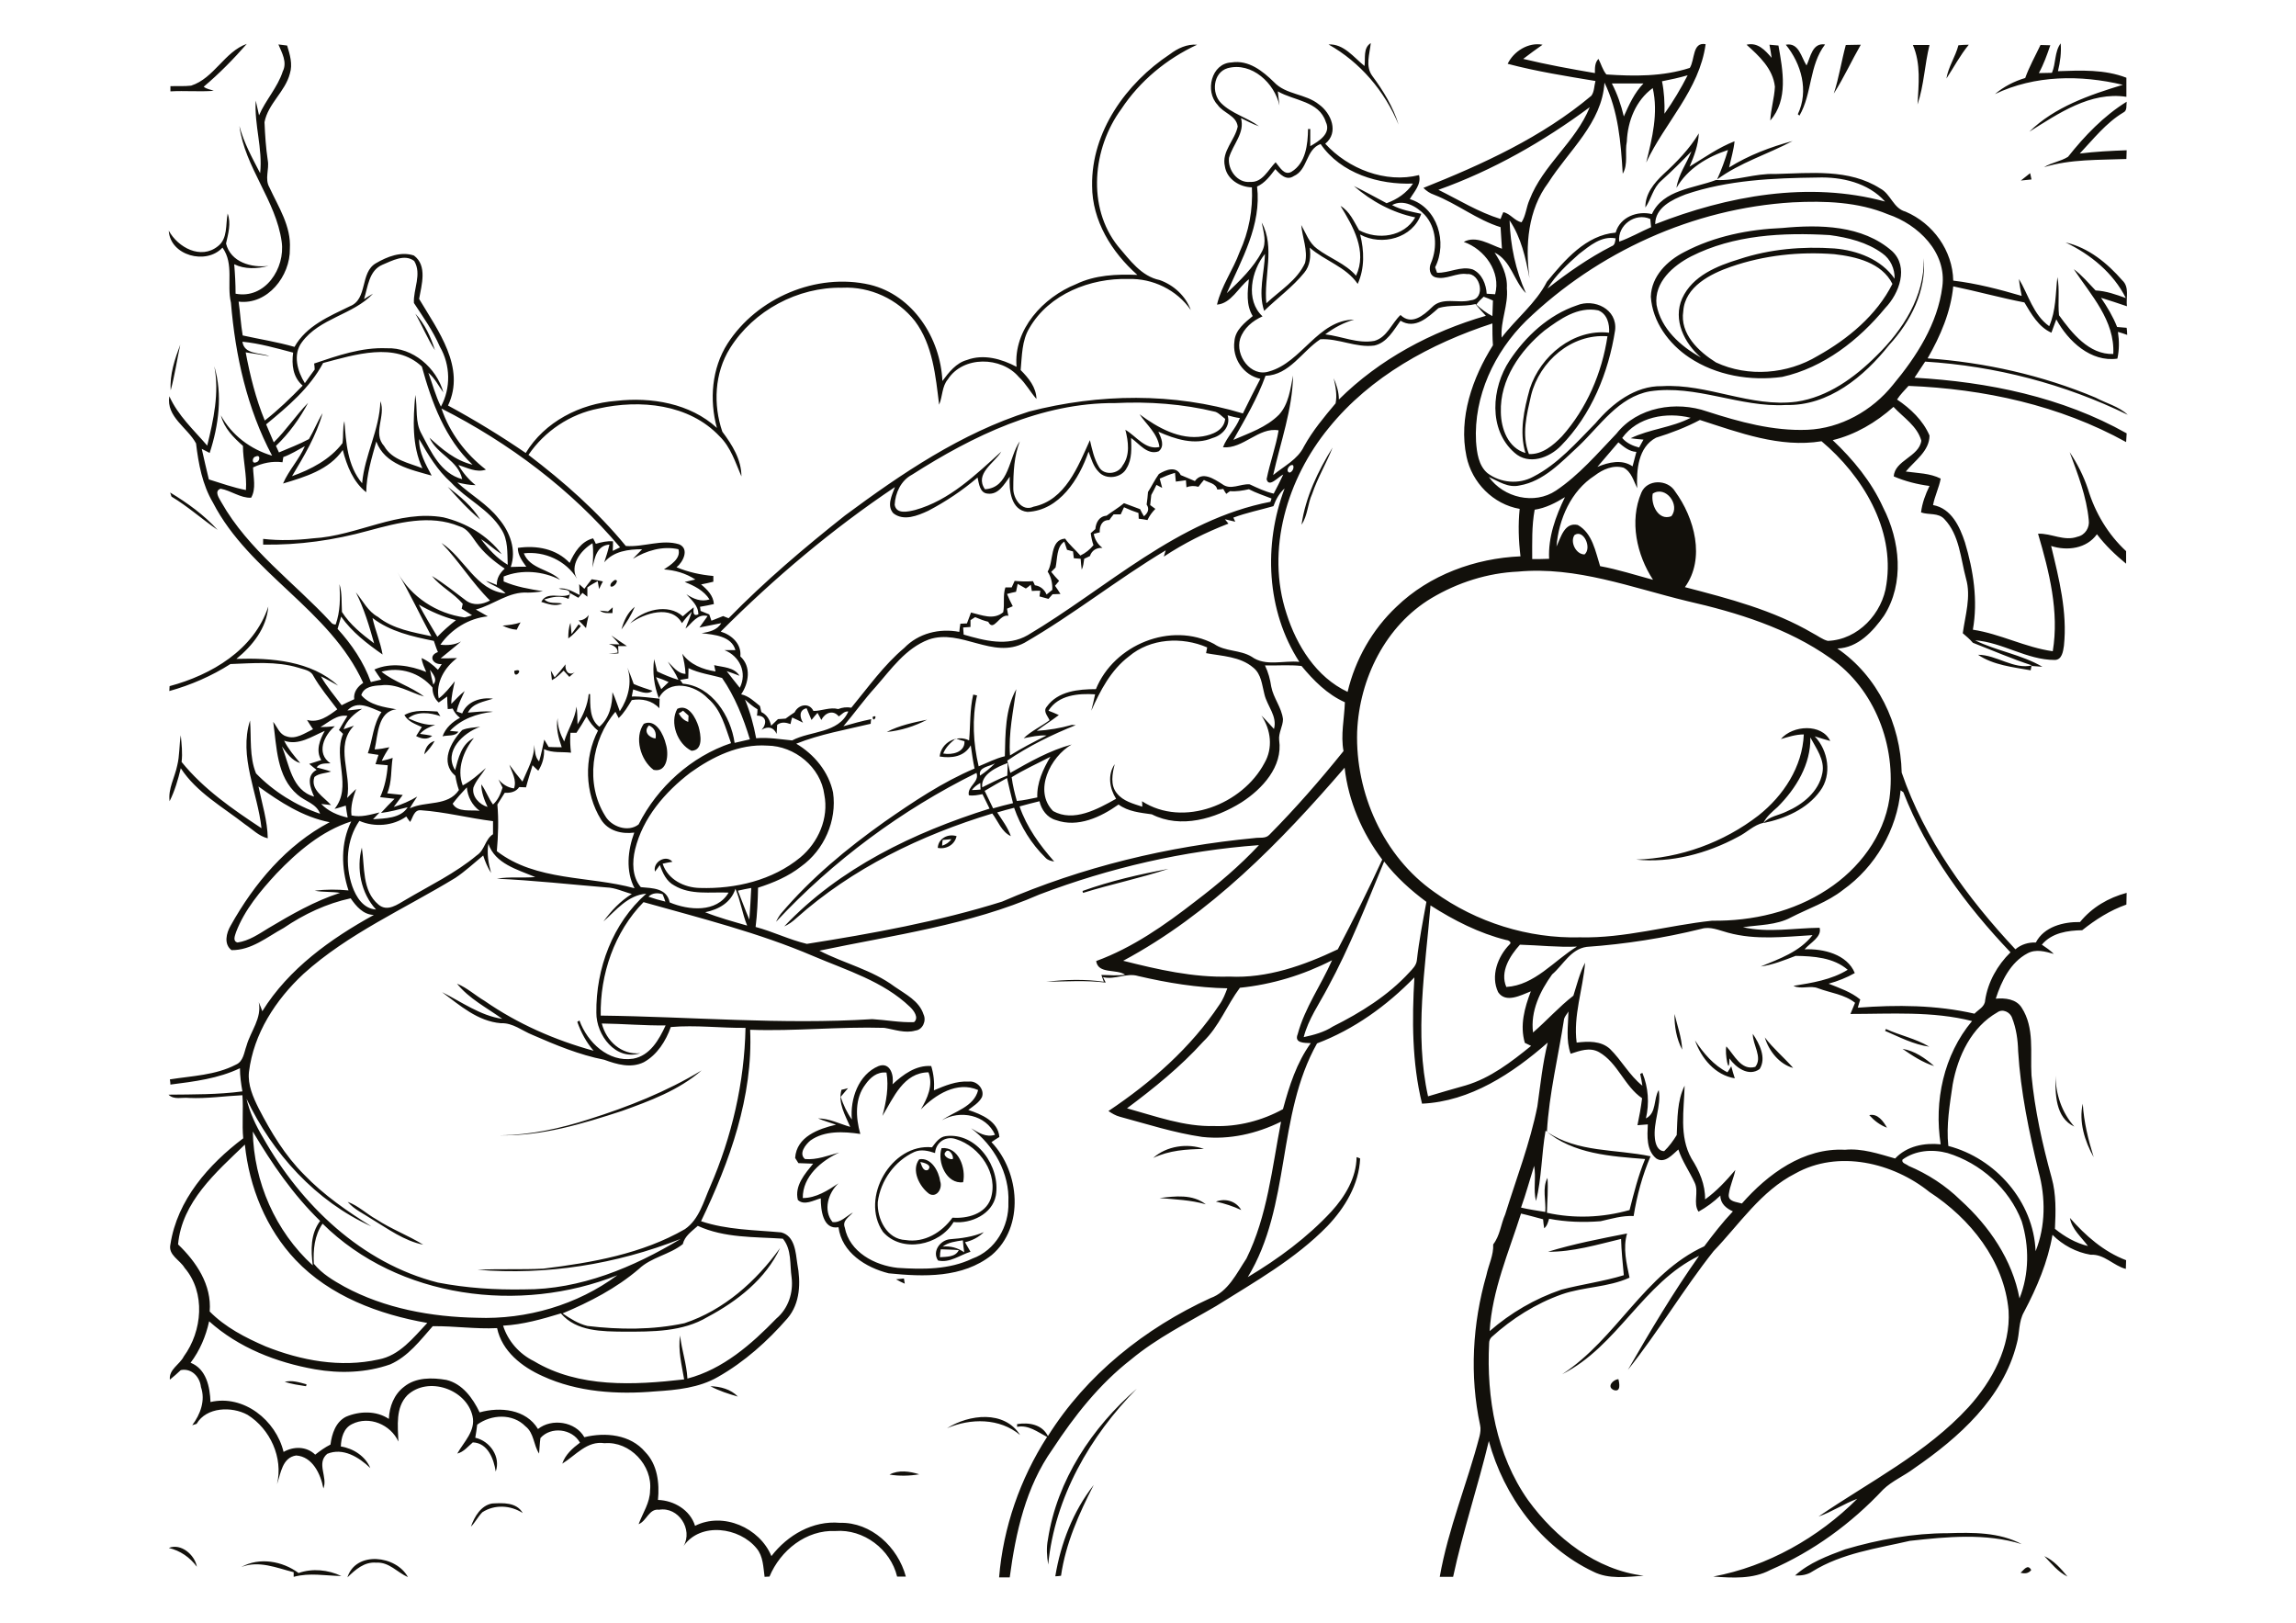 <?xml version="1.0" encoding="utf-8"?>
<!-- Generator: Adobe Illustrator 21.0.2, SVG Export Plug-In . SVG Version: 6.00 Build 0)  -->
<svg version="1.2" baseProfile="tiny" id="Layer_1" xmlns="http://www.w3.org/2000/svg" xmlns:xlink="http://www.w3.org/1999/xlink"
	 x="0px" y="0px" viewBox="0 0 842 595" overflow="scroll" xml:space="preserve">
<path fill="#12100B" d="M741,576.7c1.2-1,2.6-3.4,3.9-1C743.9,577,742.5,577.1,741,576.7 M88.5,574.6c6.6-3.7,15.1-2.2,21,2.2
	c5.1-1.8,10.8-1.2,15.7,1.1c-5.9-0.1-11.7-1.3-17.5,0.3c0-0.4,0-1.3,0-1.7C101.4,574.9,94.9,572.1,88.5,574.6 M127.4,578.4
	c3.1-9.8,17.9-8.1,22.2-0.1c-3.9-1.7-6.9-5.6-11.6-5.3C133.6,572.6,130.3,575.6,127.4,578.4 M749.7,570.6c3.5,1.6,6.1,4.6,8.5,7.5
	C754.7,576.4,752.3,573.3,749.7,570.6 M61.9,567.6c4.5-1.8,9.5,2.5,10.3,6.9C69.6,571,66.1,568.6,61.9,567.6 M676.7,568.1
	c12.2-3.6,24.9-5.9,37.6-5.9c9.1-0.3,18.9-0.4,27.1,4c-13.2-4.1-27.4-2.7-41-1.2c-12.1,2.8-24.9,4.5-35.7,11.2
	c-1.9,1.3-4.2,1.6-6.4,1.5C663.5,573,670.2,570.5,676.7,568.1 M172.7,559.8c1.3-3.7,3.7-7.8,7.8-8.5c4-0.2,8.9-0.5,11.2,3.5
	c-4.5-2.9-10.3-3.2-14.8-0.3C175.3,556.1,174.3,558.2,172.7,559.8 M387,578c2-12.1,6.5-23.8,14.1-33.5c-5.4,10.5-10.3,21.5-12,33.3
	C388.6,577.9,387.5,578,387,578 M326.2,540.7c3.4-1.8,7.4-1.2,10.9-0.1C333.6,541.2,329.8,541.3,326.2,540.7 M347.3,523.7
	c8.1-5.1,21-6.7,26.8,2.5C366.6,519.9,355.9,520,347.3,523.7 M384.3,564.5c3.3-21.7,16.2-41.1,32.6-55.3
	c-17.2,17.4-30.1,39.9-32.5,64.5C383.9,570.6,383.7,567.5,384.3,564.5 M260.5,508.3c3.7,0.1,7.5,1.1,10.1,3.8
	C267.1,511.1,263.7,510,260.5,508.3 M591.8,509.7c-2.7-1.2-0.3-3.8,1.7-4C593.9,507.2,594.5,510.6,591.8,509.7 M104.4,506.7
	c2.7-0.7,5.4,0.2,8,0.9c0,0.2-0.1,0.6-0.2,0.7C109.6,507.9,106.9,507.5,104.4,506.7 M328.6,469.1c1-0.1,1.9-0.2,2.9-0.3
	c0.1,0.5,0.2,1.4,0.3,1.9C330.8,470.3,329.7,469.7,328.6,469.1 M344.7,461c2.4-0.2,5.7,0,6.9-2.6c-2.2-0.2-4.4-0.2-6.6-0.3
	C344.8,459,344.7,460,344.7,461 M345.7,457.1c2.9-0.3,5.6,0.5,7.9,2.1c-0.2-1.5-0.4-3-0.5-4.4C350.5,455.2,347.8,455.5,345.7,457.1
	 M348.4,454.4c4.2-0.3,8.5-0.9,12.4-2.6c-1.9,1.9-4.3,3.1-6.9,3.7c0.7,1.2,1.3,2.3,2,3.5c-3.9,1.2-7.6,4.2-11.9,3.2
	C341.7,458.8,344.9,454.7,348.4,454.4 M127.5,440.7c3.9,1.4,6.9,4.4,10.5,6.4c5.5,3.6,11.7,5.9,17.2,9.3c-7-1.4-12.9-5.8-18.9-9.4
	C133.3,445,129.9,443.5,127.5,440.7 M445.9,440.6c3.5-1.3,7.4-0.2,9.3,3.1C452.2,442.3,449.1,441.3,445.9,440.6 M425.2,439.3
	c5.8-0.7,12.1-1.5,17,2.3C436.7,440,430.9,439.8,425.2,439.3 M337.5,426.1c0.5,1.2,1,3.6,2.8,2.9
	C342.1,427.2,338.9,426.3,337.5,426.1 M337.1,425.1c4.4-0.8,7.2,4.4,7.7,8.1c0.9,2.5-1.2,6.1-4,4.6
	C337.1,435.1,334.1,429,337.1,425.1 M346.8,422.4c-1.4,1.2,1.3,3,2.6,2.6C349.9,423.7,347.8,420.8,346.8,422.4 M345.3,421
	c6.3-0.6,9,7.4,7.9,12.5C347.1,434.3,343.6,426.1,345.3,421 M422.9,424.6c4.9-4.4,12.5-5.5,18.6-3.3
	C435,421.4,428.8,421.8,422.9,424.6 M342.9,422.8c-2.4-0.8-5.1-1.5-7.6-0.4c-7.2,3.3-12.4,10.5-13.4,18.4
	c-0.3,6.1,3.3,13.6,10.2,13.9c6.9,1.1,13.3-2.8,17.2-8.2c5.4,0.4,12-1.3,14-6.9c3-9.1-4-19.2-12.7-21.9
	C346.9,416.4,343.2,418.8,342.9,422.8 M341.8,420.7c1.3-1.7,2.7-3.8,5-4.1c11.4-1.5,20.2,11.3,18.4,21.8c-1.3,6.8-9.1,10.4-15.5,9.7
	c-5.1,8.6-19,11.5-25.9,3.6C315.3,439.3,326.9,419.2,341.8,420.7 M685.5,408.9c3.1-0.7,5.2,2.3,6.5,4.6
	C689.5,412.6,687.3,410.9,685.5,408.9 M767.8,424.3c-3.3-5.8-5.5-13.1-4-19.6C764.2,411.4,765.8,417.9,767.8,424.3 M753.8,394.4
	c0.1,6.9,2.3,13.5,6.9,18.7C753.7,409.8,753.7,401.1,753.8,394.4 M216,410.4c14.3-4.5,28.4-10.1,41.3-17.9
	c-8.4,7.3-19,11.2-29.3,14.9c-14.4,4.7-29.3,9.2-44.6,8.9C194.5,416.2,205.5,413.8,216,410.4 M317.4,397.6c-4,5.2-3.6,12.2-1.9,18.2
	c-6.1-0.9-13.1-1.3-18.3,2.4c-1.8,1.5-4.4,4.8-2,6.8c4.3,0.4,8.5-1.3,12.6-2.4c-6.6,3-13.5,8.8-13.4,16.7c4.9,0,9.2-2.8,13.1-5.4
	c-3.8,3.5-5.7,9.9-2.2,14.2c2.9,0.4,5.1-2.2,7.5-3.5c-1.4,1.6-4,3-3,5.5c1.7,9,11,13.9,19.4,14.8c9.2,0.6,18.9,0.7,27.4-3.4
	c8.4-3,13.5-11.8,13.2-20.6c0.5-10.7-5.3-20.9-13.7-27.2c2.7,1.6,5.5,3.5,8.8,2.4c-3.3-7.4-12.9-9.2-19.5-5.3
	c4.6-3.3,11.8-4.9,13.3-11.1c-7.7-3.4-15.7,1.7-21,7.1c2.4-4.1,4.6-8.8,2.8-13.6c-9.2,0.1-12.8,9.3-16.9,16
	c1.4-5.2,2.4-10.6,1.5-15.9C321.6,392.9,319.1,395.2,317.4,397.6 M312.4,410.5c-0.7-7.5,2.4-16.5,9.8-19.6c4.3-1.6,5.7,3.5,5.1,6.7
	c3.9-3.6,8.6-7.1,14.2-6.7c0.9,2.9,1.2,5.9,1,8.9c4-1.7,8.3-3.5,12.8-3.2c2.9-0.4,5.9,2.8,4.8,5.7c-1.1,2.1-3.2,3.3-5,4.7
	c4.8,1.6,10.9,4.1,11.4,9.9c-1,0.6-1.9,1.2-2.9,1.9c10.4,10.9,12.2,31.1,0.1,41.4c-10.7,8.5-25,8-37.8,6.7
	c-8.4-2.1-17.2-7.6-18.4-16.9c-5.8,1-6.5-6.5-6.5-10.6c-2.6,0.7-6.1,2.8-8.4,0.6c-1.3-5.2,2.6-9.6,5.6-13.3
	c-1.8-0.1-3.6-0.1-5.4-0.2c-0.3-0.5-0.9-1.4-1.2-1.9c0.5-7.8,8.6-10.7,15-12.2c-2.2-0.8-4.5-1.4-6.6-2.3c4.1,0,7.9,2,11.8,3.1
	c-1.8-4.2-4.6-8.8-3.2-13.6c0.6-0.1,1.8-0.4,2.4-0.6c-0.9,1.1-1.8,2.1-2.7,3.2C309.3,405.2,310.6,408,312.4,410.5 M697.7,384.6
	c4.4,0.7,8.3,3.4,11.6,6.3C705.1,389.6,701.3,387.1,697.7,384.6 M621.6,381.5c3.1,4.7,6.8,9.1,11.9,11.7c0.5-0.7,0.9-1.4,1.4-2.2
	c0.4,1.5,0.8,2.9,1.3,4.4C628.9,394.2,623.9,388,621.6,381.5 M647.2,380.4c3.1,4.1,7.1,7.4,10.4,11.2
	C652.5,390.2,648.7,385.4,647.2,380.4 M642.8,379.1c2.4,3.6,5.1,8.8,2.5,12.9c-4,2.9-8.7-0.5-11.1-3.9c0,7.2-1.8-2.1-1.1-4.4
	c2.9,3.1,5.4,9,10.6,7.5C646.5,387.7,642.7,383.1,642.8,379.1 M691.6,377.3c5.2,2.4,10.9,3.5,15.9,6.5c-5.7-0.8-10.9-3.5-16.2-5.8
	C691.4,377.8,691.6,377.4,691.6,377.3 M614.1,371.8c1,4.3,2.6,8.6,2.8,13.1C614.8,380.9,614,376.3,614.1,371.8 M397,326.7
	c10.3-3.7,20.9-6.1,31.5-8.1c-10.3,3.4-21,5.6-31.3,8.8C397.1,327.2,397,326.9,397,326.7 M345.7,308c-0.1,0.5-0.2,1.6-0.2,2.1
	c1.3-0.4,2.6-1.2,3.4-2.4C347.8,307.8,346.8,307.9,345.7,308 M343.9,310.9c0.2-3.5,3.8-5.3,6.9-4.3
	C350.1,309.8,347,311.5,343.9,310.9 M155.6,276.6c0.3-2.2,1.5-4.3,3.8-4.9C158.4,273.5,157.1,275.1,155.6,276.6 M653.1,271
	c4.3-5.1,15-5.8,18.1,0.7c-1.9-0.5-3.8-1.1-5.7-1.7c5,5.2,6.4,14.1,2,20c-4.8,6.7-13,10.2-20.8,11.8c2.1-2.5,5.6-2.8,8.4-4.2
	c6-2.6,11.9-7.3,13.2-14.1c1-4.9-2.3-9.1-4.4-13.1c0.2,9.8-5.2,18.7-12,25.5c-1.9,1.7-4,3.4-5.2,5.8c-3.6,0.8-6.1,3.6-9.4,5.2
	c-11.3,6.1-24.5,9.6-37.3,8.3c16.2-0.5,32.1-6.3,44.9-16.2c9.1-7.2,16.1-17.8,16.6-29.7C658.6,269.3,655.8,270.2,653.1,271
	 M240.4,270.8c0.4-2.2-0.4-3.9-2.4-4.8C235.8,268.2,238,270.5,240.4,270.8 M236.1,265.4c4.4-2,7.3,4,8.1,7.5
	c1.1,3.4,0.7,10.5-4.5,9.4C234.9,278.8,232.5,270.4,236.1,265.4 M325.2,268.4c4.6-2.4,9.8-3.5,14.8-4.5
	C335.4,266.3,330.4,267.9,325.2,268.4 M320,262.9C322.3,261.6,320.2,265.5,320,262.9 M148.3,262.2c3.7-2.1,8.1-1.5,12.1-1.3
	c0.3,0.4,0.8,1.2,1.1,1.7c-3.7-1.3-8.6-1.9-11.8,0.8c3.1,1.4,6.4,2.6,9.9,2.4c-2,0.7-4.1,1.6-5.6,3.3c1.5,0.2,3,0.4,4.5,0.7
	c-1.8,1.6-4,1.1-5.9,0.1c0.7-1.1,1.4-2.2,2.1-3.3C152.4,265.5,149.7,264.7,148.3,262.2 M248.9,261.6c0.8,1.4,1.9,2.6,3.5,3.1
	c0-0.6,0.1-1.8,0.1-2.3c-0.7-0.6-1.3-1.2-2-1.8C250.1,260.9,249.3,261.4,248.9,261.6 M248.4,259.9c4.1-1.9,6.8,3.4,7.8,6.6
	c0.8,2.9,1.8,8.6-2.6,8.8C248.4,272.8,245.5,264.9,248.4,259.9 M188.6,246C192.7,244.6,188.5,249.7,188.6,246 M203.4,248.4
	c1.4-1.5,2.7-3.1,4-4.8c-0.3,2.2,1,4.4,3.4,2.9c-0.7,0.5-1.3,1.1-2,1.7c-0.7-0.8-1.4-1.5-2.1-2.3c-1.3,1.3-2.6,2.6-4.3,3.5
	c-0.1-1.2-0.3-2.4-0.4-3.5C202.5,246.7,202.9,247.5,203.4,248.4 M224.2,233c1.9,1.4,3.8,2.6,5.7,3.9c-0.8,0-2.4,0-3.2,0
	c0,0.7,0.1,2.1,0.1,2.7c-1.2,0.1-2.4,0.1-3.6,0.2c0.8-0.1,2.5-0.4,3.3-0.5c0.1-2-1.6-2.6-3.2-3.2c1,0.1,2.9,0.2,3.9,0.2
	C226.3,235.2,225.2,234.1,224.2,233 M208.4,234.1c0-1.9,0.1-3.9,0.8-5.7c0.1,1,0.3,3.1,0.4,4.1c0.9-1.2,1.7-2.4,2.6-3.6
	c0.2,0.2,0.6,0.5,0.8,0.7C211.5,231.3,210.1,232.9,208.4,234.1 M184.3,229.4c2.2-0.2,4.5-0.4,6.6-1.2c-0.5,0.9-1,1.8-1.4,2.7
	C187.7,230.8,185.9,230.2,184.3,229.4 M212.2,227.5c1.6,0,2.8-0.8,3.7-2c-0.4,1.6-0.7,3.2-1,4.8C214,229.3,213.1,228.4,212.2,227.5
	 M227.9,230.8c0.9-3.1,2.2-6.2,4.9-8.3C231.5,225.5,229.8,228.3,227.9,230.8 M223,224.2c0.6-0.5,1.1-1,1.7-1.5
	c0,0.5-0.1,1.6-0.1,2.1c-1.6,0-3.3,0.2-4.6-0.9C220.9,224,222,224.1,223,224.2 M225.4,212.7c2.1-0.4-0.3,3.1-1.5,2.3
	C223.6,214,224.7,213.2,225.4,212.7 M217,212.4c1.4,0.2,2.7,0.5,4.1,0.8c-0.5,0.9-1,1.9-1.4,2.8c-0.2-1-0.3-1.9-0.5-2.9
	c-1.3,0.7-2.6,1.4-3.8,2.3c0,1.1,0,2.3,0,3.4c-0.5-0.4-1.4-1.1-1.8-1.4c-0.5,0.6-1,1.2-1.5,1.8c-1-0.6-2-1.1-3-1.7
	c-0.1,0.5-0.4,1.6-0.6,2.1c-2.9-1.4-6-0.7-8.9,0.2c1.8,1.8,4.4,1,6.6,1.5c-2.5,1.2-5.2,0.2-7.7-0.6c2.1-4.1,7.2-1.1,10.4-2.7
	c0.3-2.3-2.6-1.5-4-2.2c2.8-0.4,5.3,1.2,7.7,2.4c-0.1-1.3-0.1-2.7-0.2-4c0.6,0.6,1.3,1.1,1.9,1.7C215.2,214.7,216.1,213.5,217,212.4
	 M62.4,180.6c6.3,3.8,12.4,8.2,17.4,13.7c-5.7-3.9-10.9-8.6-16.9-12.2C62.8,181.8,62.5,181,62.4,180.6 M164.2,178.5
	c4.5,3.5,8.9,7.1,11.9,12C171.7,186.9,167.9,182.7,164.2,178.5 M477.3,192.4c1.5-10.2,6-19.6,11.4-28.3c-2.3,5.8-5.5,11.1-7.5,17
	C479.5,184.8,479.6,189,477.3,192.4 M62.6,143.1c-0.4-5.8,1.5-11.4,3.5-16.7C64.9,132,64.1,137.6,62.6,143.1 M152.3,115
	c3.5,3.8,5.7,8.6,7.2,13.4C156.7,124.1,154.8,119.3,152.3,115 M561.5,144.9c-1.6,7.1-3.6,14.5-0.8,21.6c4.9,0.2,8.9-3.2,12.1-6.5
	c9.1-10.2,14.7-23.3,16.7-36.7C576.3,122.3,564.6,132.5,561.5,144.9 M566.4,121.2c-8.9,7.3-16.4,18-16,30c0.1,6,2.6,13,9,14.9
	c-2.3-7.8-0.5-15.9,1.6-23.5c3.9-12.1,16-22.1,29.1-20.6c0.2-3.2-0.7-6.9-4-8.2C578.6,112.3,572.1,117,566.4,121.2 M578.2,112
	c6.5-2.7,15,1.4,14.1,9.1c-2.4,15.5-8.7,31-19.8,42.3c-4.3,4.5-11.9,7.3-17.1,2.6c-9.7-8.5-8.4-23.8-1.8-33.8
	C559.5,123.3,567.9,115.5,578.2,112 M634.8,97.8c-7.5,2.6-16.9,7.3-17.5,16.3c-1.3,8.3,5.6,14.8,12,18.8c11.8,5.5,26.2,4.3,37.3-2.4
	c11.1-6.2,21.6-14.9,27.4-26.4c-3.9-7.8-13.4-10-21.3-10.9C659.9,92.2,646.9,93.6,634.8,97.8 M620.2,94c-6.6,3.4-13.7,9.5-12.7,17.8
	c1.6,8.7,8.8,15.2,16.3,19.3c-6.1-5.2-10.4-13.8-6.9-21.7c3.8-8.3,12.8-11.9,21-14.4c11.2-3.7,23.1-4.7,34.8-3.9
	c8.4,0.7,17.2,4,22.1,11.1c0.1-3.6-1.5-7.2-4.5-9.3c-5.6-4.1-12.6-5.8-19.3-6.7C653.8,85.2,635.8,86.1,620.2,94 M653.6,83.6
	c13.7-1.3,29.4-1.1,40.3,8.5c6.2,5.8,2.6,15.5-2.5,20.8c-9.7,11.8-22.6,21.9-37.8,25.3c-11.7,1.6-24.2-0.5-34.1-7.1
	c-7.5-5-13.5-13.1-14.1-22.3c0.2-7.5,6-13.2,12.3-16.4C628.7,86.6,641.3,84.1,653.6,83.6 M741.1,66.2c1.1-0.9,2.3-1.8,3.4-2.7
	c0.1,0.6,0.4,1.7,0.5,2.3C743.7,65.9,742.4,66.1,741.1,66.2 M610,63.9c4.9-4.5,9.6-9.3,13-15c-0.2,4.3-1.7,8.3-3.4,12.2
	c5.4-3.3,10.6-7,16.5-9.3c-0.3,3.2-1.3,6.4-2,9.6c7.2-4.5,15.2-7.5,23.3-9.7c-9.2,4.9-19.3,7.9-27.7,14.1c1.6-3.5,2.9-7.1,4-10.8
	c-7.6,2.5-14.8,6.8-18.9,13.9c0.7-4.9,3.7-8.9,5.5-13.4c-3.6,3.7-7.2,7.3-11.1,10.8c-3,2.6-3.6,6.6-5.8,9.8
	C603.3,71.1,606.6,67.1,610,63.9 M758.4,57.5c6.1-7.7,13.1-15,21.5-20.2c-0.2,1.4,0.3,3.3-1.3,4c-6.3,3.8-10.9,9.7-15.9,15
	c5.7-0.7,11.4-1,17.2-1.2c0,0.8-0.1,2.4-0.1,3.2c-10.1,0.4-20.4,0-30.2,3C752.3,59.6,755.7,59.2,758.4,57.5 M748.3,16.5
	c1.2,0,2.4,0.1,3.6,0.1c-1.2,3.5-2.4,6.9-4.2,10.2c1.6,0,3.2-0.1,4.8-0.1c1.5-3.5,0.9-7.7,3.2-10.8c0.3,3.4-0.2,6.9-1,10.2
	c8.4-0.3,17.1-0.7,25.1,2.4c0,2.3,0,4.6,0,7c-13.2-2-24.9,6.1-35.6,12.8c9.3-9.1,22.1-13.5,34.3-17.2c-15.5-3.7-32.3-3.6-46.9,3.4
	c3.2-2.7,7-4.7,11.1-5.9C744.2,24.4,746.4,20.5,748.3,16.5 M718.2,16.6c1.2-0.1,2.5-0.2,3.8-0.2c-3.2,3.9-5.5,8.3-8.2,12.4
	C714.5,24.5,717.1,20.8,718.2,16.6 M701.5,16.5c2,0,4.1,0,6.1,0c-1.8,7.2-2,14.7-4.4,21.8C703.6,31,704.5,23.4,701.5,16.5
	 M676.9,16.5c1.8,0,3.6-0.1,5.5-0.1c-3.4,5.9-6.2,12.1-9.9,17.9C674.4,28.5,675.3,22.4,676.9,16.5 M654.9,16.4
	c4.8-0.9,5.6,4.5,7.6,7.6c1.5-3.1,2.1-8.4,6.8-7.7c-5.9,7.7-4.7,18-9.4,26.1c-0.1-0.1-0.4-0.4-0.6-0.5
	C663.4,33.3,660.6,23.4,654.9,16.4 M640.5,16.4c4.1-1,6.8,2,9.2,4.8c-0.2-1.6-0.5-3.2-0.8-4.8c1.1,0.1,2.2,0.2,3.3,0.3
	c1.6,9.1,3.7,19.8-3,27.5c0.2-4.2,1.5-8.2,1.7-12.4C650.2,25.2,645.1,20.5,640.5,16.4 M487.2,16.3c5.6-0.3,9.2,4.7,13.2,7.9
	c0.4-2.8-0.6-6.6,2.3-8.4c-0.4,4-2.1,8.5,0.6,12.1c4,5.4,7.6,11.3,9.6,17.8C507.8,33.4,498.8,22.8,487.2,16.3 M255.9,449.5
	c-2.2,2-4.8,3.7-5.5,6.7c-4.9,3.9-11.6,4.8-16.1,9.1c-8.3,7.1-18,12.1-28,16.3c2.8,1.9,5.8,3.8,9.1,4.6c11.8,1.4,23.9,1.5,35.6-1
	c14.5-4.8,26.3-15.4,35.1-27.6c-5.3,11.4-15.7,19.5-26.6,25.3c-9.2,5.5-20.2,5.4-30.6,5.4c-8-0.1-17.5,0-23.2-6.7
	c-6.9,2.1-13.9,4.1-21.2,4.5c1.8,5.7,6,10.4,11.3,13c16.5,9.9,36.7,8.8,55.1,6.7c-0.9-5.3-2.3-10.7-1.5-16.1
	c0.6,5.3,2.4,10.4,2.7,15.8c13-3.4,23.5-12.6,32.6-22c4.4-3.7,6.3-9.5,5.6-15.1c-0.7-4.8,0.1-10.2-3.2-14.2
	C276.7,453.5,265.7,454,255.9,449.5 M115.1,463.4c3,3.7,7.1,6.1,11.2,8.4c14.8,8,31.9,11.1,48.6,11.4c18.2,0.7,36.8-4.7,51.5-15.6
	c-35.6,14.2-80.3,8.6-108.1-18.9C115.3,453,114.8,458.3,115.1,463.4 M697.7,425.2c-0.5,1.3,1.4,1.6,2.2,2.3
	c7.1,3,13.6,7.2,19.1,12.6c10.5,9.5,19,21.9,21.6,36c3.6-9,3.6-19.2,0.8-28.3c-4.6-12-15.1-21.3-27.2-25
	C708.6,421.3,702.4,421.8,697.7,425.2 M65.3,456.3c6.7,6.4,12.4,14.9,11.6,24.6c5.7,5.8,13.1,9.6,20.5,12.8
	c13,5.2,27.5,7.9,41.4,4.8c7.7-1.4,12.8-8,17.9-13.4C139,482,121,475.3,108.4,462c-10.8-11.4-17-26.7-18.6-42.3
	C79.2,429.9,66.7,440.7,65.3,456.3 M566.8,414.6c-1.5,8.5-1.4,17.3-3.5,25.8c-1.1-4.2,0.1-8.6-0.7-12.9c-1.6,5.1-3,10.3-4.8,15.3
	c2.9,0.7,5.9,1.1,8.9,1.6c0.3-4.1-1.2-8.8,0.8-12.5c0.3,4.3-0.1,8.5-0.2,12.8c10,2.2,20.4,1.8,30.3-1c1.6-6.3,3.2-12.7,5.7-18.7
	C590.8,424,576.9,423.2,566.8,414.6 M92.7,414.9c0.4,18.5,8.3,36.6,22,49.1c-0.7-5.6-0.9-11.5,2.7-16.3
	C107.5,438.1,99.7,426.7,92.7,414.9 M732.5,371.2c-9.5,5.4-14.5,16-16.4,26.4c-1.1,7.5-2.4,15.1-1.6,22.6
	c17.3,4.5,31.3,20.4,32,38.6c3.7-9.2,3.7-19.7,1.1-29.2c-3.5-14.5-6.6-29.3-7.5-44.2c-0.1-4.1-0.7-8.3-2.2-12.1
	C737.2,371.1,734.4,369.8,732.5,371.2 M454.7,362.2c-4.8,6.4-7.6,14.2-13.5,19.8c-8.3,9.2-18,17-27.9,24.4c10.5,2.9,21,6.8,32,6.5
	c8.7,0.3,17.6-2,25.2-6.2c2.3-8.5,5-17,10.2-24.2c-2.2-0.1-6.2,0.1-4.8-3.3c2.6-9.7,8.6-18,12.6-27.1
	C478,357.5,466.5,361,454.7,362.2 M557.4,346.4c-3.7,4.1-7.4,9.9-5,15.5c10.4-0.6,17.5-9.7,25.9-14.8
	C571.3,347.4,564.4,346.6,557.4,346.4 M623.9,340.6c-13.8,3.4-27.9,5.6-42,6.6c-5.9,0.8-8.6,6.6-12.7,10.1c-4.4,6.1-8,13.5-7,21.3
	c5.1-4.4,9.5-9.4,14.8-13.5c1.3-4.1,2.3-8.3,4.3-12.1c-0.8,9.8-4.4,19.4-3.1,29.3c4.2-0.5,8.9-0.7,12.2,2.3
	c4.3,4.2,7.1,9.7,11.9,13.5c-0.2-1.5-0.5-2.9-0.8-4.3c0.2-0.1,0.6-0.3,0.8-0.4c2.2,5.3,2.6,11.2,1.3,16.7c4-2,2.7-7.1,4.7-10.4
	c1,6-2.1,11.8-1.4,17.8c0.2,1.9,1,4.6,3.4,4.6c1.8-1.7,3.3-3.8,4.6-5.9c0.3-6.1,0.1-12.5,2.9-18.1c-0.2,8.9-2.1,18.5,2.5,26.7
	c2.9,4.5,5.1,9.6,5,15c4.2-3,7.7-6.8,11.1-10.8c-0.6,3-2,5.8-2.4,8.9c-0.4,2.8,2.9,2.8,4.8,3.4c9.5-10.8,22.6-20.5,37.8-19.7
	c6.3-0.6,12.4,1.5,18.4,3.2c4.3-4.6,10.7-5.8,16.7-5.2c-2.5-15.8,1.1-32.8,11.5-45.2c-14.5-3.7-29.8-2.6-44.6-2.6
	c0.6-1.4,1.1-2.7,1.7-4.1c-3.9-3.1-9-3.6-13.5-5.3c-2.9-1.2-6.2,0.5-9.1-0.9c6.8-1.1,13.9-2.2,19.9-5.9c-5.2-4.5-12.5-5-19.1-5.1
	c-4.2,1.6-8.4,3.3-12.8,3.9c6.8-2.8,14.3-5.4,19-11.5c-10.3,0.6-20.8,1.9-31-0.9C630.3,341.1,627.2,339.6,623.9,340.6 M524.6,332
	c-1.9,23.2-6,47-0.9,70c4.6-1.4,9.2-2.7,13.8-4c9.1-2.7,16.7-8.6,24-14.5c-0.8-0.4-1.5-0.7-2.3-1.1c-1.9-6.4-0.1-12.9,2.2-18.9
	c-3.6,1.4-9.2,4.5-12,0.3c-2.8-5.9-0.2-13,4.2-17.5c1-0.8-0.5-1.6-1.2-1.6C542.4,342.2,533.2,337.5,524.6,332 M236,330.8
	c-10.7,10.9-16,26.5-15.7,41.6c33.2,0.4,66.4,3.4,99.6,1.3c5.1,0.3,10.2,1.3,15.3,1.1c1.9-1.6-0.1-4.3-1.5-5.6
	c-9.8-9.4-23.2-13.4-35.4-18.6C278.2,342,257,336.7,236,330.8 M237.8,328.8c2,0.7,4.1,1.3,6.2,1.8c-0.2-0.7-0.7-2-1-2.7
	C241.1,327.3,239.2,327.4,237.8,328.8 M258.6,334.5c5,2,10.2,3.4,15.4,4.9c-1.8-4.4-2.4-9.1-4.3-13.5
	C268.1,330.9,263.6,333.5,258.6,334.5 M270.6,326.6c1.4,3.5,2.7,7.1,4.2,10.6c0.3-3.9,0.5-7.7,0.7-11.6
	C273.9,325.9,272.3,326.2,270.6,326.6 M486.9,362.2c-3.1,5.9-7.1,11.5-8.8,18.1c3.7-0.8,7.5-1.8,10.7-3.9
	c10.2-5.1,20.2-11.3,28-19.8c1.2-1.3,2.6-2.6,2.8-4.5c0.8-7.2,2.2-14.3,3.5-21.4c-5.8-4.3-11.1-9.1-15.5-14.8
	C501.1,331.6,495,347.3,486.9,362.2 M179.1,309.4c-0.6,3.6,0,7.2,1,10.7c-1.3-2-2.2-4.2-2.9-6.4c-3.4,2.8-6.6,5.8-10.2,8.2
	c-18.7,11.4-39.3,20.4-55.7,35.2c-10.2,9.5-18.3,21.9-20,36c-0.5,4.7,1.5,9.2,3.6,13.4c4.5,8.7,9.6,17.2,16.6,24.2
	c7.2,7.5,15.9,13.5,24.7,19c-20.4-9.2-36.3-26.8-45.8-46.8c1.2,5.1,3.4,9.8,6.1,14.3c13.9,24.6,36.1,46,64.1,53.1
	c10.4,2,21,2.7,31.6,2.5c20.6,0.1,40.1-8.1,57.4-18.5c-23.6,9.3-49.2,13.4-74.5,11.3c8-0.4,16.1,0,24.1-0.4
	c17.9-2.2,36.2-5.4,52-14.5c5.2-3.6,6.8-10.1,9.2-15.5c8-18.4,12.6-38.3,13-58.3c-9.1,0.1-18.3-1.1-27.4-0.3
	c-1.8,5.1-5,10.2-9.9,12.9c-4.7,2.3-9.9,0.8-14.5-0.9c-9.2-1.8-17.8-5.4-26.3-9.1c-3.8-1.5-7.2-4.5-11.6-4.3
	c-8.5-0.7-15-6.5-21.6-11.4c7.2,3.6,14,8.6,22.1,9.8c-5.7-4.1-12.2-7.4-16.6-12.9c3.7,1.5,6.7,4.3,10.1,6.3
	c12.1,8.4,25.8,14.4,40,18.3c-2.7-3.1-4.6-6.7-6-10.6c0.2-0.1,0.6-0.4,0.8-0.5c2.9,8,10.6,15.4,19.7,14c6.2-1.1,9.5-7,11.9-12.2
	c-7.8,0.1-15.6-0.6-23.4-0.7c1.6,6.4,7.2,11.6,14.1,10.9c-9,2.9-16.2-6.7-16.1-14.9c-0.2-16.1,6-32.8,18.3-43.6
	c-6.7,0.5-11.1,6.1-15.7,10.2c2.8-3.9,6.2-7.5,10.4-10.1c-3.1-0.8-6-2.3-9.3-2.4c-13.4-1.1-26.8-2.6-40.2-3.2
	c4.7-0.8,9.4-0.2,14.1-0.6C189.6,318.8,181.6,316.7,179.1,309.4 M101.4,320.3c-5.9,6.4-11.7,13.3-14.8,21.4
	c-0.4,1.3-1.4,3.4,0.5,3.9c4.2-0.6,7.8-3.1,11.4-5.3c8.4-5,16.9-9.9,26.2-12.9c-3.1-0.5-6.2-0.2-9.3-0.8c4.1-0.5,8.3-0.5,12.4-0.1
	c-2.7-8.2-2.9-17.4,1-25.3C117.9,304.7,109.1,312.3,101.4,320.3 M150.4,301.4c-0.4-0.5-1.1-1.5-1.4-2c-4.9,3.5-11.7,4-17.2,1.6
	c-4.8,6.9-5.3,16.2-2.6,24c1.4,3.9,4,8.2,8.7,8.5c-5.5-5.9-7.3-15-5.2-22.7c1.1,7,0,15.8,6.1,20.9c3.3,2.8,7-0.1,10-1.8
	c8.8-5.2,18.2-9.7,26.1-16.3c2.9-1.9,3-5.9,5.9-7.7c0-1.6,0-3.2,0-4.8c-8.9-1.1-17.6-3.4-26.5-4
	C151.8,296.9,151.4,299.9,150.4,301.4 M697,289.8c-1.3,14.4-9.3,28.1-21.1,36.5c-5.7,4.5-12.7,6.8-19.1,10.1
	c-5.4,2.9-11.7,2.7-17.6,3.6c9.2,2.1,18.8,0.3,28.1,0.2c0.9,3.4-3.5,5.5-5.5,7.9c6.8-0.3,15.6,1.8,18.4,8.7c-3,1.7-6.3,3-9.6,3.9
	c4,1.6,8.2,3,11.6,5.8c-0.2,0.7-0.7,2.2-0.9,3c14.3-1.1,28.8-1,42.8,2.2c1.4-1.5,3.8-2.5,3.9-4.9c1-6.7,4.5-12.9,9.3-17.6
	c-16.3-17.1-30.7-36.6-39.3-58.7C697.8,290.4,697.3,290,697,289.8 M166,294.7c1.8,3.3,6.7,2.2,9.9,2.6c-2.8-2-4.4-5.2-4.7-8.6
	C169.4,290.6,167.6,292.6,166,294.7 M356.4,289.7c1.1,0,2.2-0.1,3.2-0.2c0-0.6-0.1-1.8-0.1-2.4C358.3,287.8,357.2,288.6,356.4,289.7
	 M361.1,290c1,2.1,2.1,4.3,3.1,6.4c2.4-0.7,4.8-1.3,7.3-1.9c-0.8-3.1-1.5-6.1-2.2-9.2C366.5,286.8,363.8,288.4,361.1,290
	 M411.9,352.3c12.7,3.2,25.7,6.2,38.9,5.8c13.9,0.7,27.4-4.1,39.8-10c5.7-10.8,11.2-21.8,16.3-32.9c-7.4-9.8-12.4-21.4-13.8-33.7
	C469.6,308.8,443.8,335.2,411.9,352.3 M359.4,284.4c2-1.3,3.8-2.8,5.5-4.5C362.9,281.1,358.7,281.2,359.4,284.4 M360.2,288.7
	c3.1-1.5,6-3.1,9.2-4.3c0.1-1.5,0.1-3.1,0.1-4.6C365.7,281.2,359.6,283.9,360.2,288.7 M371,285c0.4,3,1.1,5.9,1.9,8.7
	c2.5-0.2,5-0.8,7.5-1.3c-0.2-5.4,2.1-10.3,4.8-14.9C380.4,280,375.5,282.2,371,285 M253.2,283.3c-9.3,7.1-17.5,16.6-20.3,28.2
	c-1.1,4.6-1.1,10,2.1,13.8c4.3,0.4,9.5,0.3,10.6,5.6c6.9,2.9,17.2,3.9,21.6-3.6c-6.7-0.3-13.9,1-19.9-2.6c-2.9-1.5-4.3-4.6-5.3-7.5
	c-0.6,0.8-1.2,1.6-1.8,2.4c-0.9-3.5,4-6.4,6.4-3.6c-1.2,0.2-2.4,0.4-3.6,0.7c1.9,5.8,7.9,8.8,13.7,8.9c13,0.4,26.6-2.8,36.8-11.2
	c6.6-5.5,10.5-14.4,8.8-23c-1.3-10.1-10.9-17.9-20.9-18C271,272.7,261.3,277.5,253.2,283.3 M345.9,276.3c3.2,0.6,8-0.4,7.8-4.5
	c-1.1-0.3-2.1-0.6-3.2-1C348.6,272.3,346.8,274,345.9,276.3 M104.2,271.6c1.5,3,3.7,5.6,5.9,8.2c-3.1-0.9-4.9-3.6-6.7-6.1
	c2.7,6.7,3.6,16.1,11.8,18.4c-1.4-3.1-3.1-7.7,0.9-9.8c-0.9-0.7-1.8-1.4-2.7-2.2c1.5-0.5,3-0.9,4.4-1.4c-2.1-3.5-0.5-7.5,1.3-10.7
	C114.4,270,109.5,273.5,104.2,271.6 M211.4,268.7c-0.6,0-1.7,0-2.2,0c-0.2,2.4-0.1,4.9,0.2,7.3c-3.3-0.4-6.7,0.2-9.9-1.3
	c0.2,2.8-0.6,5.6-2.1,7.9c-0.7-0.6-1.4-1.3-2.1-2c-0.8,2.7-1.7,5.4-2.4,8.1c-0.8,0-1.6-0.1-2.5-0.1c-1.2,1.8-3.2,2.2-5.3,2.1
	c-0.9,1.4-1.8,2.9-2.7,4.3c0.5,5.7,0.3,11.4-0.2,17.1c14.4,11.1,33.8,9,50.5,13.6c-3.3-6.3-2.5-13.9-0.1-20.4
	c-4.6,0.6-9.6-0.6-12.2-4.8c-6-9.7-6.3-22.5-1.1-32.6c-1.8-1.4-3.1-3.2-4.2-5.2C213.9,264.8,212.7,266.8,211.4,268.7 M117.5,266.6
	c1.8,0,3.5-0.1,5.3-0.3c-4,3.3-7,10-1.6,13.6c-1.8,0.1-3.9-0.2-5.1,1.5c1.8,0.5,3.6,0.9,5.3,1.5c-2,0.7-4.4,0.6-6.1,2
	c-1.6,4.7,3.5,7.3,6.1,10.3c-1.2-0.1-2.4-0.3-3.6-0.4c2.6,2.7,6.1,4.2,9.7,5c-0.3-1.5-0.5-3-0.7-4.4c-1.4,0.4-2.7,0.9-4.1,1.2
	c6.6-8.2-0.7-18.6,3.1-27.5c-0.4-0.4-1.1-1.1-1.5-1.4c1-1.8,2.1-3.5,3.1-5.2C123.6,261.9,120.6,264.8,117.5,266.6 M127.4,260.5
	c1.8-0.1,3.6-0.4,5.4-0.6c-2.9,1.8-5.6,4.1-6.8,7.5c1.3-0.4,2.5-0.9,3.8-1.3c-7.2,7.4-0.7,17.6-2.5,26.5c1.1-1.1,2.1-2.2,3.3-3.3
	c-1.1,3.1-2.1,6.3-1.7,9.7c3.5,0.8,6.9-0.3,10.3-1.1c-0.8,0.8-1.6,1.7-2.4,2.5c4.3-0.3,10.2-0.3,12.7-4.4c-3.3,0.8-6.5,1.7-9.8,2.1
	c1.6-1.8,3.3-3.5,5-5.2c-1.8-0.2-3.5-0.4-5.3-0.6c1.7-3.7,2.5-7.7,2.8-11.7c-1.5-0.1-3-0.3-4.5-0.4c0.4-1.1,0.7-2.3,1.1-3.4
	c-1.3-0.2-2.6-0.4-3.9-0.6c1.8-5,1.9-10.6,5-15.1C135.8,259.5,131.1,256.6,127.4,260.5 M273.2,256.5c1.9,4.6,3.2,9.4,4.1,14.2
	c4.4-0.4,8.9,0.4,13.2,0.8c6.8-3.6,17-2.5,20.6-10.6c-1.5-0.2-2.4,1.1-3.5,1.8c-2.1-2.6-5.1-1.3-6.4,1.3c-0.5-0.9-0.9-1.8-1.4-2.6
	c-0.8,0.9-1.5,1.7-2.2,2.6c-0.6-1.5-1.2-2.9-1.8-4.3c-2.8,0.6-2.6,3.3-1.3,5.3c-1.3-0.7-2.7-1.3-4-1.9c-0.2,0.6-0.5,1.8-0.6,2.4
	c-1.7-0.6-3.4-0.9-4.9,0.3c-0.1,1.1-0.1,2.2-0.2,3.3c-1.1-2.5-3.2-2.9-5.5-1.5c2-2.2,1.9-5.2-1.7-5.2c0.1-0.8,0.2-1.5,0.2-2.3
	C276.1,259.1,274.6,257.8,273.2,256.5 M240.6,248.3c0.6,1.5,1.2,3,1.9,4.4c0.9-0.9,1.8-1.7,2.7-2.6
	C243.7,249.4,242.2,248.8,240.6,248.3 M157.7,245.6c0.3,1.8,0.7,3.6,1.2,5.4C160.6,249.1,158.8,247.2,157.7,245.6 M252.5,245
	c0,1.3-0.1,2.5-0.1,3.8c-0.8,0.1-2.3,0.4-3,0.5c0.3,0.4,0.8,1.1,1,1.4c10.7,0.9,17.6,11.9,19,21.7c1.9-0.4,3.7-0.9,5.6-1.3
	c-2.4-7.9-5.5-15.7-10.2-22.5C260.7,247.4,256.4,246.9,252.5,245 M414,240.7c-6.6,5-10.5,12.5-13.8,19.9c0.5-2,1-4,1.4-6
	c-6.1-0.4-13.5,0.2-17.1,6c1.3,0.5,2.5,1,3.8,1.6c-2.6,2-5.5,3.8-8.1,5.8c4.4-0.3,8.7-1,12.9-2.2c0.4,0,0.9,0.1,1.4,0.1
	c-8.8,3.5-17.3,7.7-25.1,13c0.4,1.5,0.7,3,1.1,4.5c7.2-4.1,14.4-8.2,22.5-10.4c-7.8,4.5-14.1,17-6.8,24.4c7.5,4.2,16.3-0.7,23.1-4.5
	c-2.4-3.8-3.2-8.8-0.5-12.7c-0.9,3.5-1.7,7.7,0.8,10.7c2.3,2.9,6,3.8,9.3,4.9c0-0.5,0-1.5-0.1-2c15.2,9.8,36.9,1.1,44.9-14
	c3.2-5.5,2.4-12.2-1.1-17.4c1.6,1.5,3.1,3.3,4.6,4.9c1.3-4.7-2.5-8.4-3.5-12.7c-0.9-3.4-1.1-7.4-4.1-9.8c-4.8-4.1-11.4-4.2-17.3-5.3
	c0.1-0.5,0.3-1.6,0.4-2.1C433.5,233.4,421.9,234,414,240.7 M125.1,226.1c-0.4,1.5-0.9,3-1.3,4.5c5.2,5.7,9.6,12.2,12.2,19.5
	c1.3-0.3,2.5-0.6,3.8-0.9c-0.9-1.2-1.7-2.5-2.5-3.7c6-2.7,13.1-1.5,19,0.9c-0.7-1.7-1.5-3.3-1.7-5.1c2.3,1,4.2,2.5,6,4.3
	c0.5-0.7,1-1.4,1.4-2.1c-3.3,0.3-5.1-3.1-1.4-4.4c-0.6-1.3-1-2.7-1.5-4.1c-7.9-1.6-16-3.4-22.5-8.4c1,4.5,2.9,8.8,3.7,13.4
	C134.6,236,129.1,231.8,125.1,226.1 M153.6,221.7c2.1,4,4.5,7.9,6.8,11.8c2.1-2.2,4.4-4.2,6.8-6.1
	C162.5,226.2,157.9,224.2,153.6,221.7 M556.7,209.6c-11.2,0.5-22.1,4-31.7,9.7c-16.9,10.1-26.5,29.6-27.3,49
	c-0.7,22.5,9.6,45.7,28.3,58.8c15.4,11.1,34.5,17.1,53.4,16.6c16.4,0.4,32.3-4.4,48.5-6.1c14.8,0.2,29.9-3.3,42.3-11.5
	c11.5-7.5,20.6-19.4,22.7-33.2c2.6-19.3-5.4-40.4-21.7-51.6c-15.6-11-34.1-16.7-52.5-20.9C598.4,215.5,578.1,207.6,556.7,209.6
	 M211.6,212.2c-4-6.6-11.9-10.2-19.5-9.3c2.3,5.8,9.4,5.7,13.3,9.7c-6.3-3.2-14.1-3.9-20.7-1.2c0,0.5,0,1.4,0,1.8
	c4.6,2,9.5,2.8,14.4,3.6c-1.8,0.3-3.7,0.5-5.5,0.5c-7-0.5-12.6,4.5-19.1,6.2c1.5,0.8,2.9,1.7,4.4,2.5c-7,0.7-13.4,4.7-17.4,10.4
	c2.6,0.3,5.3,0.1,7.6-1.2c-2.4,2.1-5,4.1-7.5,6.2c2,0,4,0,6-0.1c-4.5,3.4-7.9,9-6.7,14.8c2.3-1.7,4.1-4.1,5.9-6.3
	c-0.6,2.7-1.3,5.5-1.3,8.3c1.6-1.6,3.1-3.3,4.9-4.7c-1.1,2.5-2.4,4.8-2.9,7.5c0.5,0.2,1.5,0.5,2,0.7c1.8-4.5,6.9-6,11.3-5.4
	c-3.3,1.1-7.5,1.6-9.2,5.1c3.1-0.2,6.1-0.7,9.2-0.3c-5.9,0.6-11.7,2.7-15.8,7c1,0.1,2.1,0.2,3.1,0.3c-1.1,1.8-4,1.2-5.8,1.7
	c1.1-3.1,3.6-5.3,6.4-6.8c-1.2-0.9-2.1-2-2.7-3.4c-0.4,0.1-1.3,0.2-1.8,0.2c-0.1-1.5-0.2-3.1-0.2-4.6c-1,0.7-2.1,1.5-3.1,2.2
	c-1.6-1.4-2.3-3.4-2.3-5.5c-4.6-5.4-11.8-7.7-18.7-5.8c4.7,3.8,10.8,5.4,15.6,9.1c-5.2-1.5-10.2-4.9-15.8-4.1
	c-2.7,0.1-6.3,0.5-7.2,3.6c3.1,3.7,8.4,4.4,12.9,5.2c-6.9,0.7-6.8,9.5-8,14.7c1.8-0.1,3.6-0.4,5.4-0.8c-1,1.6-2,3.2-2.8,5
	c1.4-0.3,2.7-0.6,4-1.1c-0.7,4.3-0.2,8.9-2,13c1.9,0.2,3.8,0.4,5.7,0.6c-1.1,1.5-2.2,2.9-3.3,4.4c3-0.9,5.9-2.2,8.6-3.8
	c-0.9,1.4-1.9,2.8-2.7,4.3c5.9-2.8,13.9-0.6,18-6.7c-0.6-1.7-1-3.4-1.3-5.2c-5.8-4.9-1.7-12.4,2.5-16.8c2.1-0.9,4.4-0.9,6.6-1.2
	c-6.2,2.2-13.5,8.9-9.2,15.9c1.2-4.4,2.3-9.6,6.9-11.8c-3.8,4.7-6.4,11.4-4.1,17.4c3.2-1.7,5.9-4.1,8.5-6.4
	c-1.5,2.4-3.6,4.5-4.6,7.2c-0.6,3.3,2.2,6.2,5.2,7.1c-1.2-2.6-2.3-5.4-2.3-8.3c1.7,2.3,2.6,5.1,4.3,7.4c1.8-1.6,2.8-3.9,3.5-6.2
	c-0.5-1-1-2-1.5-3c1.5,1.8,3.4,3,5.7,3.3c1.1-3.1-0.8-5.9-1.7-8.7c1.5,2.1,3.1,4.2,4.8,6.2c1.8-4.4,4.4-8.6,4.3-13.5
	c0.3,2.1,0.2,4.4,1.8,6.1c0.8-2.6,1.3-5.3,1.9-8c0.5,0.9,1.1,1.8,1.6,2.7c1.6,0.1,3.2,0.1,4.8,0.1c-1.2-3.4-2.2-7.1-1.5-10.7
	c-0.1,3.1,1,5.9,2.4,8.6c1.3-4.4,4-8.2,4.5-12.8c0.4,2.1,0.3,4.3,0.4,6.5c2.1-3.4,3.7-7.1,4.1-11.1c0.1,0,0.4,0,0.5,0
	c0.1,4.1-0.3,9.2,3.4,12c3.7-3.2,4.8-8,4.8-12.7c1.1,2.3,1.8,4.7,2.7,7c3.1-4.7,4.6-10.5,2.8-16c0.8,2,1.6,4,2.3,6
	c2.2,1,4.6,1.7,6.9,2.5c-1.9,1.7-4.9,0.1-7.1-0.5c-0.1,0.6-0.4,1.9-0.5,2.6c3.4-0.1,6.8,0.5,10.2,0.8c0,0.9-0.1,2.6-0.1,3.5
	c-2.7-2.9-6.4-3.6-10.1-3c-1.4,2.3-2.8,4.7-4.8,6.6c-0.3-0.6-0.9-1.7-1.2-2.3c-8.8,10.3-11.1,26.4-3.8,38.1
	c2.3,4.1,8.5,6.2,12.3,3.2c6.9-13.7,19.3-24.9,33.9-29.8c-2.1-5.8-3.6-12.3-8.5-16.4c-4.7-5-14.2-7.3-18-0.1
	c-1.7-4.6-2.4-9.4-1.7-14.3c0.4,1.5,0.7,3,1.1,4.5c2.5,1.2,5.1,2.3,7.8,3.1c-1-2.4-2.5-4.5-3.9-6.7c1.9,1.8,3.6,4.4,6.5,4.5
	c-0.1-2.5-0.6-5-1.2-7.4c2.9,4,7.5,5.8,12.2,6.5c-0.1-0.6-0.4-1.7-0.5-2.3c3.3,0.8,7.3,0.7,9.3,3.9c-1.6-0.6-3.1-1.2-4.7-1.7
	c1.6,2.1,3.2,4.1,4.8,6.1c2.8-5.5,0-11.6-5.6-13.8c1,0,3,0,4,0c-1.4-5.2-7.9-5.7-12.4-6.2c2.8-0.5,5.7-1.1,7.2-3.7
	c-2.7,0.5-5.4,1.1-8,1.6c1-1.4,2-2.8,3-4.2c-3.7-1-5.7,2.6-8.1,4.6c0.7-2.1,1.7-4.1,2.3-6.2c-1.3,1.3-2.5,2.7-3.6,4.2
	c-3.8-6.9-13.8-3.7-19,0.1c4.5-5,14-7.5,19.3-2.6c1.3-1.2,2.6-2.2,4-3.3c-0.1,1.6-0.4,3.4,1.7,2.6c0.1-3.1-2.5-5.3-4.4-7.4
	c2.6,1.7,5.4,2.9,8.5,1.9c-2.1-3.3-5.6-5-9.1-6.4c1.3-0.3,2.6-0.6,3.9-0.9c-3.5-2.3-7.4-3.4-11.5-3.7c2.4-1.6,6.3-4,5.3-7.4
	c-5.8-1.3-11.7,0.5-16.7,3.5c1.1-1.2,2.3-2.3,3.4-3.5c-5,0-10.5,0.7-13.9,4.8c0.7-2.1,1.4-4.3,1.9-6.5c-4.6,0.3-5.4,4.8-6.2,8.4
	c0.2-3,0.4-5.9,0-8.9C212.8,201.9,208.8,207.4,211.6,212.2 M577.4,196.2c-1.7,2.5,0.5,7.1,3.7,7.1
	C583.9,200.9,580.7,193.9,577.4,196.2 M562.8,186.9c-1.1,6-0.9,12-0.9,18.1c2.1,0,4.1,0,6.2-0.1c-0.4-7.9,2.4-15.6,5.8-22.6
	C570.5,184.4,566.8,186.3,562.8,186.9 M606.1,181c-0.8,3.9,2,10.1,6.8,8.3C616.3,185.2,610.9,177.9,606.1,181 M467,185.6
	c-4.9,1.4-9.9,2.4-14.7,4.2c0.2,0.4,0.5,1.1,0.7,1.5c-1.3-0.3-2.5-0.6-3.8-0.9c0.4,0.5,0.9,1.1,1.3,1.6c-8.3,3.2-16.3,7.2-23.7,12.1
	c0.2-0.6,0.5-1.8,0.7-2.3c-17.7,10.6-33.9,23.6-51.8,33.9c-11.6,6.2-23.3-5.3-35.1-1.2c-8.5,3.2-13.8,10.9-19.5,17.4
	c-4.2,4.6-7.8,9.7-11.8,14.4c3.4-1,6.8-1.9,10.2-2.6c-0.1,0.4-0.2,1.3-0.2,1.7c-9.2,2.2-18.5,3.8-27.3,7.3
	c6.6,3.9,11.9,10.3,13.5,17.9c1.5,10.3-3.3,21.1-11.7,27.1c-4.7,3.7-10.2,6-15.8,7.8c-0.1,4.8-0.3,9.6-0.9,14.4
	c6.4,1.7,12.4,4.7,18.8,6.2c24.1-3.8,48.3-8.2,71.6-15.5c29.3-12.7,60.8-20.3,92.6-23.3c1.8-0.3,4,0.3,5.4-1.2
	c9.6-9.7,18.6-20,27.2-30.7c-1.1-5.9,0.3-11.9,0.5-17.9c-6.5-2.9-11.5-8-15.9-13.3c-4.4-0.5-8.9-0.1-13.4-0.2
	c1.2,2.5,1.9,5.1,2.3,7.8c0.8,4.2,3.8,7.6,4.3,11.9c0,2.6-1.7,5-1.4,7.7c1.4,9.7-6.2,17.9-13.8,22.8c-9.6,6-22.3,9.8-32.9,4.4
	c-4.2-0.6-8.7-1-12.2-3.6c-6.5,4.6-14.9,8.6-23,5.7c-3.2-0.9-5.3-3.8-6-6.9c-2.4,0.6-4.9,1.2-7.3,1.9c2.6,7.6,7.4,14.2,12.7,20.2
	c-1.2-0.2-2.4-0.5-3.2-1.4c-5.2-5.1-9.1-11.4-11.5-18.3c-2.1,0.5-4.1,1.1-6.2,1.7c1.8,2.8,3.9,5.5,5,8.7c-3.4-1.6-4.7-5.5-6.8-8.3
	c-26.1,7.9-51.4,20.1-71.9,38.4c-1.3,1.2-2.8,2.3-4.4,3c20.2-21.4,47.6-34.5,75.3-43.2c-0.9-1.8-1.7-3.5-2.6-5.3
	c-1.7,0.3-3.4,0.7-5,0.4c-0.7-3.3,4-4.8,2.8-8.2c-27.5,13.6-52.6,32.2-73.5,54.6c0.5-1.1,1.1-2.1,1.8-3c11-13,24.2-23.9,38-33.7
	c10.5-7.3,21.2-14.5,33-19.5c-0.6-2.8-1-5.7-1.4-8.5c-2.4,4.2-7,4.8-11.4,4.1c0.5-5.1,6.3-8.2,10.8-5.9c0.5-5.6,0.2-11.3,1.5-16.8
	c0.4,0.1,1.1,0.2,1.4,0.3c-1.9,8.5-1.4,17.6,0.6,26c3.2-1.3,6.2-2.9,9.6-3.7c0.2-8.2,0.1-17.3,4.2-24.6c-1.1,8-2.9,16.1-2.3,24.3
	c4.3-2.7,8.8-5,13.4-7.3c-2.9-0.2-5.6,0.5-8.4,1c2.8-2.7,6.4-4.3,9.5-6.6c-0.7-1.6-2.5-3.3-1-5c4.1-5.7,11.6-6.4,18-6.4
	c6.6-16.3,27.5-24.9,43.3-16.6c4.1,2.9,9.5,2.1,13.8,4.7c5.1,3.7,11.7,1.3,17.5,1.9c-12.1-18.7-13.2-43-5.4-63.6
	C469.2,180.8,467.9,183.1,467,185.6 M425.3,175.5c0.3,1.1,0.6,2.2,0.9,3.4c-0.7-0.4-1.4-0.7-2.1-1.1c-0.6,1.2-1.2,2.5-1.9,3.7
	c-0.1,1.2-0.3,2.5-0.4,3.7c0.6,0.5,1.3,0.9,1.9,1.4c-1.2,1.2-2.2,2.6-2.9,4.1c-1.1-0.2-2.1-0.4-3.2-0.5c0-0.5-0.1-1.5-0.1-2.1
	c-1.8-0.6-3.6-1.3-5.3-2.1c-0.4,0.9-0.8,1.7-1.2,2.6c-0.9,0-1.7,0-2.6,0c-0.6,0.7-1.1,1.4-1.6,2.1c-2.7-0.1-3.6,2.2-3.5,4.5
	c-0.5,0.1-1.6,0.4-2.2,0.6c0.4,2.1,1.5,3.8,3.2,5.1c-2.2-0.1-3.9,0.9-4.6,3c-0.7,0.3-1.4,0.7-2.1,1c-0.2,1.4-0.3,2.7-0.9,4
	c-0.2-1.3-0.3-2.7-0.4-4c-0.6,0-1.9-0.2-2.5-0.2c-0.1-0.8-0.2-1.6-0.3-2.5c-0.8-0.2-1.5-0.4-2.2-0.6c-0.3-1-0.7-2-1-3
	c-2.9,1.9-2.5,6.3-3.2,9.5c-0.4,0.4-1.2,1.2-1.6,1.6c0.9,1.1,1.9,2.3,2.9,3.3c-0.5,0.6-1,1.2-1.5,1.8c0.7,1,1.4,2,2,3
	c-0.7,0-2.2,0.1-2.9,0.1c-0.5,0.6-1,1.1-1.5,1.7c-1.1-0.3-2.2-0.6-3.3-0.9c0.1-0.7,0.2-1.4,0.3-2.1c-1.1,0-2.1,0-3.1,0.1
	c-0.1-0.6-0.3-1.7-0.4-2.3c-0.4,0.4-1.3,1.1-1.8,1.4c-1-0.6-2-1.1-3-1.7c-0.2,1-0.4,1.9-0.6,2.9c-1.1,0.2-2.2,0.5-3.3,0.8
	c0.6,1.5,1.3,3,2.1,4.5c-0.7,0.3-1.4,0.6-2.1,0.9c0.1,0.9,0.3,1.7,0.5,2.6c-3.3-0.8-5.4,6.2-7.4,2.2c-1.6-0.4-3.2-1-4.8-1.7
	c-0.4,0.3-1.3,0.8-1.7,1.1c0,0.6,0,1.9,0,2.5c-0.9,0.1-1.8,0.1-2.7,0.2c0.1,0.9,0.1,1.7,0.2,2.6c7.6,2.2,16.1,4.5,23.5,0.2
	c29-17.2,54.8-42.3,89-48.9c0.1-0.3,0.3-0.9,0.4-1.2c-2.8-1.1-5.6-2-8.3-3.4c-2.3,0.5-4.6,0.9-6.9,0.7c-0.5,0.3-0.9,0.6-1.4,1
	c-0.4-0.6-0.8-1.2-1.1-1.8c-0.5,0.1-1.7,0.2-2.2,0.2c-0.5-2.3-3.2-2.5-4.9-3.5c-0.7,0.8-1.3,1.6-2,2.5c-1.5-0.4-3-0.4-4.4,0.2
	c-0.1-0.9-0.1-1.7-0.2-2.6c-1.2,0.2-2.4,0.3-3.7,0.5c-0.1-1.1-0.2-2.1-0.3-3.2C429,173.9,427.1,174.7,425.3,175.5 M472.9,173.3
	c1-0.2,1.8-1.7,1.3-2.7C472.9,170,471.2,172.8,472.9,173.3 M93.8,167.4c-1.4,0.2-1.6,2.9,0.2,2.1C95.4,169.2,95.6,166.5,93.8,167.4
	 M585.8,171.2c4.1-1.7,9-2.9,12.9-0.2c0.5-1.8,0.9-3.5,1.4-5.3c-2.6-0.1-4.7-1.9-6.6-3.5C590.9,165.2,588.4,168.2,585.8,171.2
	 M153.7,161c-0.1,4.9,2.4,9.2,4.6,13.4c-7.7-2.2-17.2-4.1-20.3-12.5c-1.7,6.1-3.6,12.2-3.7,18.6c-4.8-3.8-7.1-9.7-8.6-15.5
	c-5,7.3-13.9,9.9-21.9,12.3c2.1-4.9,5.9-8.8,8-13.7c-2.6,1.4-5.1,3-7.9,4c-0.1,0.5-0.2,1.4-0.3,1.9c-3.8-0.5-7.4,0.3-10.8,1.9
	c0.1,3.7,1.2,7.8-0.7,11.1c-3.9,0.2-7.3-2.6-11.2-3.3c-2.5,0.9-0.5,3.5,0.3,5c9.9,17.5,26.7,29.4,40.1,43.9c0.4,0.6,1,0.9,1.8,0.9
	c1.7-4.8,1.7-9.8,1.4-14.8c1,3.3,0.7,6.8,0.9,10.2c3,4.7,7.4,8.2,11.8,11.5c-1.8-6.4-3.7-12.8-6.7-18.7c2.6,3.1,4.4,7,8.1,9
	c5.6,4.5,12.8,5.6,19.6,7.1c-4.2-7.8-7.9-15.8-12.4-23.4c5,9,14.3,15.1,24.6,16.5c0.9-0.2,1.8-0.5,2.7-0.8c-1.2-0.8-2.5-1.6-3.8-2.4
	c0.1-0.5,0.3-1.4,0.4-1.8c-3.3-3.9-8.1-6.2-11.3-10.2c4.4,2.7,8.4,5.9,12.5,9c2.7,2,6,1.5,8.8,0c-6.6-6.5-11.4-14.5-17.8-21.1
	c8.4,5.4,12.6,17.4,23.5,18.5c-1.9-2.2-4.9-2.9-7.2-4.6c1.4,0.4,2.7,1,4,1.5c-0.1-2.4,1.1-4.4,2.9-6c-4-2.7-7.8-5.8-10.6-9.8
	c-1.6-2.2-3.1-4.9-6-5.7c-10.8-4.5-22.6-1.3-33.4,1.6c-12.6,3.5-25.5,5.3-38.6,5.1c0-0.5,0-1.6,0-2.1c6.1,0.7,12.2,0.5,18.3-0.2
	c16.2-0.9,31.3-10.6,47.8-7.7c8.3,2,16.2,6.6,21.4,13.5c-2.7-1.6-4.9-3.8-7.6-5.5c2.7,3.6,5.8,7,9.8,9.4c-0.2-4.4,0.2-9.2-2.4-13.1
	c-4.5-7.3-12.7-10.9-18.4-17.1C160.4,172.5,157,166.7,153.7,161 M607.3,160.5c-6.6,3.5-7.2,11.9-6.9,18.5c-1.3-2.6-2.1-6-5-7.5
	c-3.8-1.1-7.6,0.6-10.6,2.9c-8.7,5.6-13.2,16-14,26c1.6-3.3,2.9-9,7.8-7.9c5.4,3,6.5,9.8,8.2,15.1c6.6,1.2,13,3.3,19.4,5
	c-6-9.2-8.7-21.5-4.3-31.9c2.1-5.1,9.7-5,12.4-0.5c7.1,9.7,11.2,24.6,3.6,35.1c16.1,4.2,32.4,8.4,46.9,16.9c1.8,0.9,3.5,2.3,5.5,2.8
	c11.1-0.4,20.1-10.1,21.5-20.8c3.1-20.2-8.8-39.8-23.8-52.4c-15.3,2.5-30.3-3.2-44.6-7.8C618.3,156.7,612.8,158.8,607.3,160.5
	 M594.9,160.6c1.6,1.9,3.9,2.9,6.2,3.5c0.5-1,1.1-1.9,1.6-2.9c-1.6-0.1-3.1-0.3-4.7-0.5c7-3.4,15.1-3.9,22-7.5
	C611.2,151,600.5,152.8,594.9,160.6 M450.2,152.3c1.2,3.9-1.9,7.3-5.5,8.3c-6.6,2.8-13.8,0.4-19.9-2.3c1,2.2,2.5,5.3,0.1,7.2
	c-4.1,1.5-7.1-2.8-10.1-4.9c0.1,3.7,0.4,7.7-1.6,11c-1.8,3.7-7.6,4.5-10.3,1.4c-2-2-2.7-4.8-3.7-7.4c-3.4,10-10.7,21.6-22.4,22.1
	c-6.1-0.6-6.8-8.1-6.5-12.9c-2,2.7-4.1,6.7-8.1,6.2c-2.9-0.2-3.2-3.7-3.7-5.9c-5.5,4.7-11.6,8.8-18.1,12.2c-3.9,1.8-9,3.9-12.8,0.9
	c-2.5-2.8-0.5-6.6,0.6-9.6c-23,15.4-44.3,33.4-63.9,53c4,1.2,7.7,4.5,7.2,9.1c4.1,3.7,3.1,9.8,0.3,13.9c2.8,0.6,4.8,2.6,6.9,4.3
	c0.2,0.7,0.3,1.5,0.5,2.2c2.1,1,3.1,2.9,3.6,5c0.8-0.8,1.7-1.6,2.5-2.4c0.9-0.1,1.9-0.1,2.8-0.2c1.1-0.8,2.2-1.6,3.3-2.3
	c1.4-2.9,5.4-3.7,6.9-0.5c3.1,0,6.1-1.5,9.1-0.7c1.5-0.6,3.1-0.8,4.8-0.5c6.2-7.5,11.9-15.6,19.4-21.9c5.2-5.4,12.9-7.3,20.2-5.9
	c0.1-1,0.2-2,0.4-3c0.6,0,1.8-0.1,2.4-0.1c0.5-1.3,1-2.7,1.5-4c3.9,0.9,8.2,2.9,11.8-0.1c0.6-3-0.2-6.1,0.8-9.1c0.6,0,1.7,0,2.3,0
	c0.4-0.8,0.7-1.6,1.1-2.4c2.2,0.2,4.4,0.3,6.7,0.1c0.2,0.4,0.6,1.1,0.7,1.5c2,0.3,3.5,1.5,4.3,3.4c0.7-0.6,1.4-1.1,2.1-1.7
	c0.1-2.4-0.4-4.7-1.7-6.7c2.3-3.8,0.7-11.7,6.4-12.1c1.6,2.3,3.8,4.1,5.6,6.2c1.9-0.9,3.5-2.2,4.8-3.8c-0.5-1.4-0.8-2.9-1-4.4
	c0.6-0.5,1.1-1,1.7-1.5c0.2-2.4,1.4-4.7,4.1-4.9c2.1-1.6,4.4-2.9,6.4-4.6c2,0.7,3.9,1.5,5.9,2.2c0.4,0.9,0.9,1.7,1.4,2.6
	c1.5-1.2,2.1-2.7,1-4.3c0.2-1.5,0.4-3,0.5-4.6c1.4-2.2,2.5-4.5,4-6.6c2.5-1.5,6.3-3.1,8,0.4c1.8,0.7,3.5,1.5,5.2,2.2
	c2.7-3.8,7.1-0.7,10,1.1c3.1,2.4,6.7-0.2,10.1,0.1c2.8,1.3,5.7,2.7,8.8,3.4c1.2-2.3,2.4-4.6,3.5-7c-1.7,0.7-5.3,5.1-6.1,1.7
	c1.2-6,3.4-11.9,4.4-17.9c-7.3-1.3-13,6.9-20.4,6.2c1.5-3.9,4.7-6.8,6.2-10.7C453.1,153.1,451.7,152.7,450.2,152.3 M161.9,149.8
	c3,8.9,8.9,16.7,16.3,22.4c-3.5,1.2-6.9-0.7-10.1-1.7c1.6,2.8,3.8,5.4,6.3,7.4c-2.3,0-4.5-0.5-6.7-1c4.9,4.6,11,7.9,15.2,13.3
	c4.1,4.8,6.6,11.5,4.4,17.7c1.9-0.1,3.8-0.1,5.7-0.1c-1.5-2.1-3.1-4.2-3.1-6.9c6.9-1,14.1,0.3,19,5.5c1.7-3.8,4.2-7.9,8.6-9
	c0.3,0.5,0.8,1.5,1,2c2.1-0.6,4.2-1.1,6.3-0.9c0,1.1,0,2.3-0.1,3.5c0.9-0.4,1.8-0.9,2.7-1.3C209.5,179.5,186.7,162.4,161.9,149.8
	 M409,147.8c-27.1-0.2-52.2,12-74.6,26.3c-4,2.1-6.1,6.7-6.3,11c0.6,3.6,5,2.5,7.5,1.9c12.6-3.5,22.2-12.9,31.6-21.4
	c-2.6,4.3-9.9,8.1-6,13.8c9-0.5,8.7-11.7,12.8-17.6c-2.1,5.4-2.4,11.4-2.4,17.2c-0.1,3.8,3.2,8.8,7.4,6.8
	c11.7-2.4,16.3-14.7,20.7-24.4c0.8,3.4,1.5,6.8,3.3,9.8c1.8,3.3,7.1,2.7,8.7-0.5c2.8-3.8,2.1-8.8,1-13.1c4,2.3,7.3,7.5,12.5,6.3
	c-0.7-5-4.7-8.1-7.3-12c6.6,4.9,14.7,9.5,23.2,8.1c3.5-0.6,7.8-2.2,8.2-6.4c-1.2-0.9-2.2-2.1-3.6-2.6
	C433.8,148.1,421.3,147.2,409,147.8 M118.5,133.1c-4.9,9.2-13,16-20.9,22.5c0.9,2.2,1.9,4.4,2.8,6.6c4.6-4.5,8.1-9.9,12.6-14.5
	c-3.1,5.8-7,11.2-11.8,15.8c0.4,0.8,0.7,1.6,1.1,2.4c3.7-1.6,7.5-3,11-4.9c1.8-3,3.1-6.4,5-9.5c-2.3,8.3-6.8,15.7-11.2,23.1
	c7-2.5,13.9-6.1,18.5-12.1c0.4-2.7,0-5.5,0.7-8.1c0.6,7.8,1.1,16.4,6.5,22.8c0.9-10.3,6.4-19.6,6.7-30.1c2.1,5.5-3,11.7,1.4,16.5
	c2.9,5.1,9,6.1,14,8.1c-3.9-8.4-3.4-17.9-2.6-26.9c0.9,4.8-0.2,9.9,2.3,14.3c3.5,6.6,7,14.5,14.9,16.6c-1.5-7-9.2-9-12-15.2
	c4.6,4.2,9.5,8.4,15.8,9.9c-10.1-9.5-15-22.9-18.6-36C144.9,125.2,130,130.1,118.5,133.1 M88.9,125.3c0.7,4.8,6.4,3.9,9.9,5.3
	c-2.9-0.5-5.8-1-8.7-1.4c1.6,8.5,3.7,17,7,25c5-3.9,9.5-8.3,13.9-12.8c-3.6-3.1-4.1-7.7-3.5-12.1C101.4,127.7,95.2,125.9,88.9,125.3
	 M487.3,156.9c-15.2,18.5-23.2,44.7-15.5,68.1c3.7,11.7,10.9,23.3,22.4,28.7c2.8-11.9,9.1-22.9,17.9-31.2
	c12.1-11.7,28.9-17.8,45.5-18.5c-0.7-5.8-0.9-11.6-0.3-17.4c-9.7-1.7-17.5-9.6-19.5-19.2c-3-14.2,2.2-28.9,9.7-40.8
	c-0.2-2.7-0.2-5.3-0.2-8C524.6,126,502.6,138,487.3,156.9 M527.5,113c-3.8,3.3-8.5,7.9-13.9,4.6c-2.6,3.6-5,8.1-9.6,9.1
	c-6.7,0.9-13.1-2.7-19.8-2.3c-6.7,4.4-11.3,13.1-20.1,13.4c-3,8.3-7.5,15.9-11.8,23.5c5.8-2.5,12.1-4.6,16.7-9.2
	c3.6-3.9,4.2-9.4,5.2-14.4c-0.2,12.4-4.6,24.4-7.3,36.5c4-3.3,9-5.7,11.3-10.5c3.2-5.8,7.4-10.8,11.6-15.8c0.6-3,0-6.2-0.7-9.2
	c1.1,2.5,1.9,5.1,1.9,7.8c14.9-14.8,33.9-24.9,53.9-30.7c-1.3-1.4-2.6-2.8-3.8-4.3C536.5,112.6,531.8,111.6,527.5,113 M541.4,111.7
	c1.8,1.6,3.7,3.1,5.9,4.2c0.1-1.9,0.1-3.8,0.2-5.7c-1.1-0.5-2.2-1-3.4-1.4C543.1,109.7,542.2,110.6,541.4,111.7 M140.2,97.1
	c-4.9,2.1-5.3,8.1-6.7,12.6c1.1-0.7,2.2-1.4,3.3-2c-7.4,7.8-19.6,8.9-26.1,17.8c-3.4,4.5-1.6,10.7,1.1,15c1.2-1.7,2.4-3.4,3.6-5
	c0-0.6-0.1-1.7-0.2-2.2c8.6-2.9,17.4-6,26.6-5.6c9.6-0.4,18.3,7.2,20.8,16.2c-1.8-2.4-3.1-5.2-5.5-7.2c1.5,4.1,2.6,8.4,4.6,12.4
	c3.7-6.8,3.5-15.3-0.4-22c-2.5-5.8-6.1-10.8-9.5-16c-0.3-5,3-10.6,0.1-15.4C148.4,93,143.8,95.6,140.2,97.1 M579.1,93.1
	c-4.3,3.8-8.6,7.8-11.6,12.7c7.4-5.8,15.1-11.2,23.5-15.5c1.3-0.4,1.3-1.8,1.5-2.9C587.3,86.4,583,90.1,579.1,93.1 M593.8,88.6
	c4-1.4,7.8-3.6,11.7-5.3c-0.1-1-0.2-2-0.3-3C599.7,77.8,593.1,82.6,593.8,88.6 M559.7,117.6c-11.7,11.5-19.3,27.8-18.4,44.3
	c0.3,4.1,0.9,8.8,4.2,11.6c4.8,3.6,11.5,4.2,16.8,1.3c9-4.6,15.8-12.5,22.8-19.6c6.1-7.2,14.5-13.8,24.4-13.6
	c16.7-1,32.5,7.9,49.3,5.7c11.5-1.7,21.3-8.8,29.4-16.9c9.6-9.4,17.6-21.7,17.3-35.7c1,11.9-4.8,23.2-12.7,31.8
	c-9.2,11.6-22.2,22.4-37.8,22c-16.9,1-33-7.6-50-5c-11.5,2.1-18.2,12.6-26.1,20.1c-6.3,5.8-12.8,12.9-21.6,14.4
	c-4.2,1-7.7-1.5-11.3-3.1c5.4,7.6,16.7,10.3,24.6,5c8.5-5.7,15.2-13.6,22.2-20.9c7.7-9.8,21.9-12.1,33.3-8.1
	c11.8,3.8,24.1,7.2,36.7,6.7c12.2-0.5,23.8-7,31.4-16.5c8.6-10.3,16.4-22.4,18.1-36c1.7-12.6-8.9-22.8-19.9-26.5
	c-11-4.6-23.2-5-35-4.4C620.9,76.4,585.9,92.4,559.7,117.6 M510.5,75.2c3.3,1.8,7.1,2.4,10.7,3.2c-3.1,9-14.5,11.9-22.4,7.6
	c1.5,5.9,1.7,12.4-0.9,18.1c-4.3-6.3-12-8.4-17.6-13.3c0.5,3.2,0.1,6.7-2,9.2c-4.3,5.3-9.9,9.3-14.7,14c-2.3-6.8,0.1-14,0.3-20.9
	c-5,6.1-7.3,17-0.9,22.9c-3.6,1.6-6.9,4.3-8.2,8.2c-1.9,6.1,3.9,14.2,10.6,12c12-3.3,17.9-18.9,31.2-19c-3.9,1.1-7.4,3-10.6,5.4
	c6,0.7,11.9,3.5,18,2.4c4.7-1.3,6.3-6.4,9.6-9.5c4,3.9,8.4,0.2,11.5-2.8c3.8-4,9.6-1.3,14.3-2.6c5.6-0.5,3.5-10.1-1.4-9.6
	c-3.9-0.6-7.6,2.2-11.5,1.2c-2.3-0.6-2.6-3.4-1.7-5.3c2.4-5.7,2-13-2.4-17.7C519.5,75.7,514.7,72.9,510.5,75.2 M618.1,71.3
	c-4.9,1.9-11.1,4.8-11.1,10.9c26.5-10.4,56.3-15.9,84.3-8.3c-6.2-6.9-15.9-9.1-24.8-8.8C650.2,65.3,633.6,66,618.1,71.3 M474.4,64.6
	c-2.7,1.8-5.1-0.8-6.7-2.6c-1.9,2.5-3.8,5.1-6.7,6.4c1.7,14.1-5.7,26.8-11.1,39.1c4.8-4.6,9.8-9.3,12.9-15.3
	c1.8-3.3,0.6-7.1-0.1-10.6c5,9.1,0.7,19.8,1.7,29.6c5-4.7,11.3-8.4,14.2-14.8c1.1-4.6-1-9.3-1.4-13.9c1.7,3,2.9,6.6,5.8,8.7
	c4.6,3.5,10.4,5.4,14.3,9.9c4.2-9-1.1-18.1-5.7-25.6c3.4,2,4.9,5.7,6.8,8.9c6.8,3.7,16.5,2.5,20.6-4.7c-8.3-1.7-16.1-5.9-22.5-11.5
	c4.1,2,8,4.2,12,6.3c3.9-1.4,7.3-3.7,9.7-7.2c-12.5,0.5-26.5-3.7-33.9-14.5C478.8,54.8,479.7,62.3,474.4,64.6 M527.5,69.6
	c7.5,3.7,14.7,8.2,22.8,10.7c0.2-0.6,0.7-1.9,1-2.5c2.6,0.5,4.1,3.2,6.7,3.7c1.6-2.5,1.7-5.5,2.9-8.2c4.9-12.8,16.9-21.2,22.1-34
	C566,51.9,547.4,62.5,527.5,69.6 M591.1,30.6c2,3.8,3.4,7.9,4.4,12.1c1.9-4.3,3.9-8.7,7.2-12.1C598.8,30.6,594.9,30.6,591.1,30.6
	 M609.5,29.8c0.8,3.9,1,7.9,0.9,11.9c3.2-4.5,6-9.2,8.5-14.1C615.8,28.5,612.6,29.2,609.5,29.8 M450.2,25c-5.4,1.6-6,9.2-2.4,12.8
	c3.9,3.9,9.5,5.2,13.9,8.5c-2.3-0.8-4.4-1.9-6.6-3c1.5,5.5-3,9.6-4.4,14.6c-0.5,4.4,3.1,9.3,7.8,8.8c4.5,0.3,6.6-4.5,9.3-7.2
	c1.5,1.7,3.1,5,5.8,3.5c5.3-3.2,6-10.1,6.1-15.7c0.2,0,0.6,0,0.8,0c0,2.1,0,4.2,0,6.3c3.1-1.8,7.8-4.6,5.7-8.9
	c-2.5-7.7-11.6-7.7-17.6-11.2c0.2,1.7,0.4,3.5,0.6,5.2C467.5,30.6,459.1,22.6,450.2,25 M102.1,16.3c1.1,0.1,2.1,0.3,3.2,0.4
	c1,3.3,2.1,6.8,1,10.3c-1.7,6.6-8,11-9.3,17.8c0.2,4.7,0.5,9.4,1.2,14c0.6,3.3-1.2,6.8,0.6,9.9c3.3,7.2,8,14.2,7.5,22.5
	c0.2,10-8.2,20.7-18.8,19.4c0.6,4.1,0.8,8.3,1.5,12.4c6.3,1.4,12.8,2.4,19,4.2c4.3-7.7,12.7-11.2,20.3-14.9
	c6.7-2.6,3.6-12.4,9.6-15.8c4.1-2.4,9.2-4.4,13.9-2.8c5,3.7,2.8,10.8,1.9,15.9c6.9,11.6,17.2,25.2,10.6,39.1
	c9.8,5.3,19.3,11.1,28.5,17.4c6.9-11.4,19.9-18.1,33.1-19.1c12.9-1.5,27.2,0.9,37,9.9c-2.8-10.3-1.9-21.8,3.9-30.9
	c10.8-16.8,32.6-26.1,52.2-21.6c15.8,3.8,25.9,19.6,26.6,35.3c2.4-3.2,5-6.6,9-7.7c6.1-2.3,12.7-0.4,18.2,2.5
	c-1.2-13.7,9.8-25.5,21.8-30.3c7-3.4,14.9-3.7,22.5-3.4c-9.4-8.3-16.6-19.9-16.6-32.7c-0.3-19.8,12.5-37.6,28.5-48.2
	c2.9-2.2,6.3-3.8,10-3.5C427.8,21.6,418,29.7,411.2,40c-10.5,14.3-12.7,35.9-1.2,50.3c4.3,5,8.5,11,15.3,12.4
	c5.1,1.8,9.5,5.8,11.4,11c-5.1-7.4-14-11.7-22.9-11.4c-13.9-0.4-29.1,5.5-36.3,18c-2.8,4.6-2.7,10.2-3.2,15.4
	c2.9,2.9,5.7,6.3,5.8,10.6c-2.3-2.6-3.9-5.7-6.5-8.1c-6.4-7.5-20.4-7.8-26,0.9c-2.2,2.6-1.9,6.2-3.2,9.3
	c-1.3-10.5-2.3-21.9-8.9-30.7c-6.3-8-16.4-12.7-26.6-12.2c-16.3-0.3-32.5,8.3-41.2,22.2c-5.7,9.1-6.2,20.7-2.8,30.6
	c3.6,4.8,7,10.2,7,16.4c-2.2-5.1-3.9-10.7-8-14.7c-11.2-11.9-29.2-13.6-44.4-10.2c-10.4,2-19.8,8.3-25.7,17
	c13,9.9,25.3,20.7,35.7,33.4c6.6,0.5,13.2-2.6,19.6-0.6c3.8,1.7,1.4,6.5-1,8.4c4.3,1.8,8.9,2.8,13.5,3.2c0,0.5,0,1.5,0,2.1
	c-1.5,0.4-3,0.7-4.5,1c2.3,1.9,4.5,4.1,4.7,7.2c-1.7,0.4-3.4,0.7-5.1,1c0.1,0.4,0.2,1.2,0.2,1.5c1.1,0.4,2.1,0.9,3.2,1.3
	c0.2,0.6,0.6,1.7,0.8,2.3c1.4-0.6,2.9-1.1,4.3-1.7c0.6,0.3,1.3,0.5,2,0.8c13.3-13.6,27.8-25.9,42.7-37.7
	c20.8-15.4,42.6-30.2,67.5-38.1c25.6-6.6,53-7,78.4,0.7c2.1-4.3,4.2-8.5,6.4-12.7c-6.2-1.3-10.4-7.5-9.5-13.8
	c0.3-4.1,3.8-6.8,6.7-9.2c-2.5-4.1-1.9-9-1.4-13.5c-3.9,3-6.5,8.9-11.7,9.3c1.6-6.9,5.9-12.7,8.3-19.3c3.4-7.4,4.9-15.5,4.5-23.7
	c-4.5-0.1-9.2-3-9.9-7.7c-1.3-5.5,3.7-9.6,4.7-14.6c-0.5-4.1-5.3-4.9-7.4-8c-4.7-4.9-2.3-15.2,5.1-15.5c6.3-1,11.4,3.1,15.6,7.2
	c4.4,4.7,11.6,4.2,16.5,8.2c4.5,3.2,7.4,10.3,2.3,14.4c8.4,9.2,22.1,14.6,34.4,11.5c0.9,3.4-1.8,6.1-3.4,8.8
	c10.2,3.1,13.9,15.9,9.3,25c0.2,0.5,0.5,1.5,0.7,2c4.4,0.2,8.7-2.6,13.1-1.2c3.4,1.6,4.9,5.4,5.1,8.9c1,0.1,2.1,0.1,3.1,0.2
	c2.2-8.2-3.8-16.5-11.5-19.2c4.5-2.5,9.6,1,14,2.5c-0.2-2.6-0.3-5.3-0.5-7.9c-8.7-2.7-15.9-8.6-24.4-11.9c-1.5-0.5-2.8-1.4-3.9-2.5
	c21.8-8.7,43.5-18.6,61.6-33.8c1.1-1.5,1-3.6,1.5-5.4c-10.8-1.8-21.6-3.5-32.2-6.3c2.2-4.6,7.6-8,12.8-7c-2.4,1.7-4.8,3.4-7.1,5.2
	c8.7,2.1,17.5,3.7,26.3,5.2c0-1.8-0.1-3.8,1.3-5.2c1,1.9,1.5,4,2.9,5.7c10.2,0.7,20.7,0.8,30.6-2.4c1.9-3,0.9-9.6,5.8-8.7
	C623.2,33,610.5,45,603.7,59.6c2.2-8.9,4.5-18.1,2.4-27.3c-6.2,4.5-9.2,12.1-9.5,19.6c-0.8,3.9,0.6,8.3-1.5,11.8
	c-0.7-11.4-1.6-23-6.7-33.4c-0.9,14.8-13.1,24.9-20.6,36.7c-7.5,10-8.5,23-6.9,35c-1.4-7.4-3-14.8-7.3-21.2c0.3,9.2,2.2,18.3,6,26.7
	c-4.5-4.5-5.4-11.9-11.5-14.9c2.5,3.9,4.8,8.2,4.5,13.1c0.6,6.2-2.4,12-1.9,18.1c5.3-7,12.5-12.5,16.6-20.5
	c6.5-7.9,14.3-17.1,25.2-18c1.6-5.7,7.9-8.1,13.3-6.8c4.1-9,15.4-9.4,23.5-12.5c7.3,0.4,14.3-2.5,21.7-2.2c12.9-0.3,27.1-2,38.5,5.3
	c3.9,2,4.8,7.3,9.3,8.5c10.1,4.3,17.3,14.3,17.5,25.3c8.5,1,16.9,3.2,25.1,5.6c-0.4-2-0.8-4.1-1-6.2c3.5,5.8,5.2,13.1,11.1,17.3
	c2.5-5.7,2.3-11.9,3-18c0.9,4.6,0.1,9.4,0.6,14c4.7,6.5,11,14.5,19.9,14.2c0.6-12.3-8.2-21.6-14.5-31.1c3,2.2,5.4,5.1,8,7.8
	c3.9,0.2,7.5,1.5,11.1,2.8c-4.6-9.2-12.9-16-22.1-20.4c8.4,1.9,15.3,7.6,20.8,13.9c2.7,2.5,1.3,6.3,1.7,9.5
	c-3.2-1.1-6.3-2.1-9.5-3.1c2.3,3.4,4.4,6.9,5.9,10.7c1.2,0.1,2.3,0.2,3.5,0.3c0.1,0.6,0.2,1.9,0.2,2.6c-1.1-0.4-2.3-0.8-3.4-1.1
	c0.5,3.3,0.5,6.6-0.2,9.8c-9.7,1.4-18.1-6.4-22.4-14.4c-0.6,1.6-1.2,3.2-1.8,4.9c-4.7-2.1-7.4-6.9-9.9-11.1
	c-8.8-1.7-17.4-4.1-26.1-5.9c-0.9,9.4-4.7,18.2-9.4,26.4c21.1,1.5,42.1,6.2,61.6,14.4c3.9,2.1,8.5,3.2,11.8,6.3
	c-23.2-11.3-48.5-17.9-74.3-19.5c-1.3,2-2.6,3.9-3.9,5.9c26.9,1.5,54.2,7.1,77.8,20.4c-0.1,1.1-0.1,2.1-0.2,3.2
	c-24.4-13.5-52.1-19.5-79.8-20.6c-1.4,1.6-3,3.1-4.2,5c4.9,3.3,9.5,7.6,11.9,13.2c0,5.7-5.4,9.2-8.7,13.2c4.3,0.6,8.9,0.6,12.8,2.6
	c-0.6,3.3-2.2,6.4-2.8,9.7c6.7,1.2,9.8,7.9,11.7,13.7c3.1,10.3,4.8,21.3,2.9,32c10,1.5,19.2,6.5,29.3,7.9
	c2.4-14.5-1.3-29.2-5.4-43.1c4.9-0.2,9.6,2.9,14.5,1.1c2.8-0.6,4.5-3.4,4.1-6.1c-0.8-8.6-4-16.8-7-24.9c2.8,4.2,5.1,8.7,6.7,13.5
	c2.6,8.7,7.4,16.7,14,22.8c0,1.5,0,3,0,4.6c-3.9-3.2-7.6-6.7-10.7-10.8c-3.8,5.3-10.9,6.2-16.8,4.3c2.9,12,6,24.2,4.7,36.6
	c-0.3,2-0.7,5.2-3.4,5.2c-10.2,0-19.2-6.5-29.2-7.2c7.9,3.9,17,5.2,24.7,9.7c-1-0.1-3-0.2-4-0.3c-0.1,0.4-0.2,1.2-0.3,1.6
	c-6.6-1.2-13.7-1.9-19.3-5.7c6.8,0,13.1,5.5,19.8,3.9c-7.4-2.4-14.5-5.5-21.7-8.3c-1.1-1.3-2.4-2.4-3.7-3.5c0.9-6.6,3.1-13.4,1.2-20
	c-2-7.4-2.4-16-7.9-21.8c-2.2-2.5-5.8-1.5-8.6-2.5c0.4-3.4,1.6-6.6,3.1-9.7c-4.5-0.6-8.9-1.7-13.1-3.5c0.3-5.9,9.3-7.2,10.1-13.1
	c-1.5-5.4-6.6-8.5-10.2-12.4c-6.4,5.7-14,10.2-22.3,12.2c7.5,7.1,14.2,15.2,18.5,24.7c6.2,12.1,7.9,27.8,0.3,39.7
	c-4,5.7-9.6,11.8-17.1,12c14.8,10.1,23.2,27.7,23.6,45.5c8.4,24.5,24.1,46,41.7,64.8c2.1-1.8,4.8-2.6,7.5-2.5
	c3-5.8,10.1-7.6,16.2-7.5c4.4-5.4,10.4-8.9,17.1-10.7c0,1.4-0.1,2.8-0.1,4.3c-6,2.1-11.3,5.5-16.2,9.4c-5.3,0.1-11.1,0.9-14.8,5.3
	c1.5,1,3.1,2.1,4.4,3.4c-3.1-0.9-6.6-1.9-9.7-0.2c-6.2,3.3-9.5,10.1-11.6,16.6c3.4-0.3,7.5,0.1,9.5,3.3c4.8,7.4,3.1,16.5,3.6,24.8
	c1.2,12.7,4,25.3,7.4,37.6c1.7,6.1,1.5,12.4,1.2,18.7c3.6,2.9,7.6,5.2,12.1,6.3c-2.4-3.3-5.9-6.1-6.6-10.3
	c5.7,6.5,12.4,12.4,20.6,15.5c0,1.1-0.1,2.1-0.1,3.2c-4.6-1.2-7.9-5.5-12.9-5.2c-5.3-0.9-10.2-3.5-14-7.3
	c-1.7,9.9-5.7,19.3-10.4,28.2c-2.1,3.6-1.6,7.9-2.7,11.7c-5,20-21.3,34.5-37.6,45.7c-3.7,2.8-8.1,4.6-11.4,7.8
	c-11.7,12.5-25.7,22.7-41.4,29.5c-6.4,3.4-13.9,2.9-20.9,2.4c19.9-3.7,38.6-14.3,52.8-28.5c-4.9,1.8-9.3,4.8-14.2,6.5
	c18.7-12.8,39.5-23.2,55-40.1c8.7-9.6,15.5-22.1,14.7-35.4c-1.6-18.3-14.1-33.8-29-43.5c-13.4-10.8-33.5-15.6-49.2-6.8
	c-12.6,6.4-20.5,18.6-30,28.5c-11.1,14-20.2,29.5-31.4,43.5c8.2-14.2,16.6-28.4,26.1-41.8c-20.5,9.8-29.9,33.2-50.2,43.4
	c19.9-12.9,30.2-36.9,52.1-46.9c3.3-4.4,6.7-8.8,10.5-12.8c-2.4-1.1-4.6-2.8-4.6-5.8c-2.4,2.3-5.1,4.3-8,5.9
	c-2.1-3.1,0.2-7.2-1.4-10.6c-1.9-4.1-4.6-7.9-6-12.2c-2.2,1.9-5,5.3-8.1,3.3c-3.7-3-3.3-8.3-3.1-12.5c-1.3,0.1-2.6,0.2-3.8,0.3
	c0.7-3.3,1.3-6.6,1.7-9.9c-6.5-4.4-8.9-13-15.8-16.9c-3.4-1.9-7-0.5-10.4,0.6c-1.8-5-0.9-10.3-0.8-15.5c-0.5,0.9-1.3,1.7-1.6,2.7
	c-2.1,13.8-5.5,27.4-6.3,41.4c11.2,7.7,25.3,6.3,38,9c-3,7-5,14.4-6.2,21.9c-4.2-0.2-8.1,1-12.1,1.9c-6.3,0.5-12.7,0.3-18.9-0.9
	c-0.4,1.3-0.7,2.6-1.8,3.5c-0.2-1.1-0.3-2.2-0.4-3.3c-2.7-0.7-5.4-1.5-8.1-2.1c-4.5,14.2-10.6,28.1-11.5,43.1
	c7.7-6.7,16.6-11.9,26.3-15.2c7.6-2,15.4-3,22.9-5.3c-0.4-4.4-0.9-8.9-1-13.3c-8.8,2.1-17.7,4.8-26.8,4.7c9.4-2.9,19.3-4.8,29-6.7
	c-1.6,5.4-0.2,10.9,0.9,16.2c-7.9,3.6-16.7,3.3-24.8,6.1c-9.6,3.4-18.3,8.9-25.8,15.7c-0.6,0.6-0.9,1.4-0.9,2.3
	c-1,19.9,2.6,40.9,14.3,57.5c10.1,13.9,25,25.6,42.4,27.7c-6.1,0.4-12.8,1.4-18.5-1.5c-19.2-9.1-32.8-27.7-38.3-47.9
	c-4,16.7-9.5,33-13.1,49.8c-1.6,0-3.3,0-4.9,0c3.1-17.7,10.1-34.3,14.6-51.6c0.3-1.3,0.5-2.7,0.2-4c-3.9-18.2-2.8-37.2,2.3-55
	c0.8-3.8,2.7-7.4,2.5-11.3c2.5-3.2,2.8-7.4,4.4-11c4.1-13.2,9.1-26.1,11.8-39.6c1.1-7.8,1.9-15.7,3.8-23.4
	c-12.9,11.3-28.4,21.6-46.1,22.4c-3.7-15.1-3.7-30.8-2.8-46.3c-10.1,10.4-22.2,19.1-35.7,24.2c-14.9,26.5-9.5,59.6-25.4,85.7
	c11.2-6.7,21.8-14.5,30.7-24.1c5-5.5,9.1-12.3,9.2-19.9c0.3,0.1,1,0.3,1.3,0.5c-0.4,9.5-5.6,18.1-12,24.8
	c-11.8,12.1-26.6,20.4-40.8,29.3c-10.6,6.2-21.7,11.7-31.2,19.6c-11.6,9-20.8,20.7-28.8,32.9c-9.8,13.8-13.5,30.5-15.7,47
	c-1.3,0-2.6,0-3.9,0c1.5-18.3,7.7-36.1,17.6-51.5c-3.5-1.8-6.8-4.5-11-3.7c0-0.2,0-0.7,0-1c4.3-0.7,9.2,0.1,11.3,4.4
	c14.1-22.5,35.6-39.6,59.6-50.6c6.5-2.3,9.6-9.1,13.2-14.5c7.7-15.6,9.4-33.3,12.7-50.2c-8.9,4.4-18.9,6.7-28.9,5.6
	c-10.3-1.5-20.2-4.7-30.2-7.4c-1.5-0.4-2.9-1.2-4.2-2.1c15.7-10.5,30.2-23.2,40.7-39c1.3-1.8,2.1-3.9,2.9-6c-11-0.2-22-2-32.7-4.5
	c-4.3-1.3-8.5,1.5-12.9,0.4c0.3,0.7,0.7,1.3,1,2c-7.2-0.9-14.5-0.4-21.8-0.3c7-0.8,14.1-1,21.1,0c-0.3-0.8-0.6-1.6-0.9-2.5
	c2.9,0,5.8,0.4,8.7-0.1c-3.2-2.2-9.9-0.1-10.6-5c13.4-4.9,25.2-13.2,36.4-21.9c8.3-6.3,16.2-13,23.3-20.6
	c-27.5,2-54.7,8.3-80.5,18.1c-25.6,11.2-53.6,14.9-80.7,20.6c9.1,4.7,19.3,7,27.6,13.2c4,2.8,9,5.2,10.6,10.2c1.1,2.3-0.3,5.6-3,5.9
	c-3.8,1.1-7.7-0.4-11.4-1c-16.4-0.5-32.8,1.3-49.2,0.7c1.1,24.5-7.5,48.4-18,70.2c9.5,3.2,19.6,3.2,29.4,4.1c5,1.3,5.3,7.3,5.9,11.5
	c1.3,6.8,1.1,14.5-3.6,20c-7.3,8.4-15.8,16-25.5,21.5c-6.9,4-15.1,4.8-23,5.3c-13.9,1.2-28.5,0.3-41.3-5.6
	c-7.6-3.4-14.9-9.1-16.7-17.6c-7.9,0.4-15.7-0.8-23.6-0.7c-4.6,5.2-9,11.1-15.6,14c-8.8,3.1-18.5,3.4-27.6,1.8
	c-14.1-2.5-28-7.9-38.8-17.6c-1.2,5.5-3.4,10.7-6.8,15.2c5.8,2.3,7.1,8.9,7.3,14.4c12.2-2.8,24,6.7,26.8,18.3
	c3.7-2.1,8.4-2.1,11.6,1c1.8-1.4,3.6-2.7,5.6-3.7c0.5-3.9,1.9-8.3,5.7-10.2c4.9-2.1,11.1-2.3,15.7,0.8c0.2-4.5,1.9-9,5.6-11.8
	c4.3-3.5,10.3-3.4,15.5-2.5c5.9,1.4,9.7,6.7,12.2,11.9c7.5-2.1,17-1.2,21.4,6.1c5-4,13.7-2.8,17,3c7.7-1.9,16.9-1,22.3,5.4
	c4.5,4.6,5.3,11.4,4.7,17.6c5.9,0.2,11.8,3.7,13.6,9.5c10.3-5.2,23.7,0.7,28,11.1c5.9-7.7,15.2-13.1,25.1-12.2
	c11.5-0.3,21.3,8.9,24.2,19.7c-1.1,0-2.1,0-3.2,0c-2.4-10-12.3-17.5-22.6-16.7c-10.7-0.5-20.2,7.1-24.2,16.7c-0.4,0-1.3,0.1-1.8,0.1
	c-0.5-3.6-0.5-7.5-2.9-10.4c-6.3-7.8-20.6-9.8-26.8-0.9c3.5-6.1-1.9-14.5-9-13.3c-3.7-0.5-4.5,4.1-7.5,5.3c1.5-4.1,4.2-7.9,4.2-12.4
	c1-9.1-7.4-18.1-16.7-17.3c-6.4-1-10.6,4.5-15.5,7.5c1.1-3.3,3.8-5.7,6.5-7.7c-2.9-5.2-10.7-6-14.5-1.7c-0.3,1.9-0.3,3.8-0.5,5.7
	c-2.1-3.2-1.8-7.5-5-10c-4.7-4.8-12.5-4.4-17.7-0.6c-0.2,1.6-0.4,3.2-0.7,4.8c5.4,1.2,9.4,7,7.5,12.4c-0.7-4.6-2.9-10.5-8.4-10.7
	c-1.8,1.5-3.3,3.5-5.7,4.1c2.4-4.3,6.8-8.3,5.6-13.7c-2.2-9.9-16.3-14.8-23.9-7.7c-4.4,4.5-3.5,11.2-3.3,17
	c-2.8-6.2-10.7-9.6-17-6.4c-3.1,1.5-4,5.1-4.1,8.2c4.6,0.7,9,3.6,10.8,7.9c-4.2-4-10-7.6-15.8-5.2c-4.1,3.5,0.3,8.5-1.4,12.7
	c-1-5.3-4-11.7-10-12.1c-5.1,0.8-5.6,6.5-7,10.5c2.3-9.7-2.5-20.2-10.8-25.4c-5.8-3.2-15.1-2.9-18.7,3.3c-0.4,0.1-1.2,0.4-1.6,0.5
	c3-4,4.9-9.1,3.2-14c-0.4-3.7-3.4-7-7.4-6.2c-1.3,1.2-2.6,2.4-4,3.5c-0.4-3.8,3.6-5.5,5.1-8.5c6.8-9.3,8.1-23.4,0.3-32.5
	c-1.7-2.9-6.1-4.7-5.2-8.6c2.5-16.3,14-29.3,26.7-38.9c-0.5-5.2,0.1-10.5-0.3-15.8c-6.5,0.3-13,1.3-19.6,1c-2.5-0.3-5.5,0.8-7.5-1.2
	c9.1-0.1,18.1,0,27.1-1.2c-0.5-2.8-0.9-5.6-0.9-8.5c-7.9,3.8-16.8,4.9-25.5,6c0-0.5-0.1-1.4-0.2-1.9c8.1-1.3,16.7-1.5,24.2-5.4
	c2.8-1.2,3-4.5,3.9-6.9c1.5-5.4,5.7-10.1,4.5-16c0.5,1.1,0.9,2.2,1.3,3.3c9.7-15.6,25.1-26.6,40.9-35.3c-3.9-0.1-6.5-3.2-8.5-6.1
	c-8.8,1.9-17.1,5.8-24.6,10.9c-6.1,3.3-11.8,8.2-19.1,8.1c-2.9-2.2-1.9-6.3-0.3-9c8.6-15.4,20.5-29.6,36.3-37.9
	c-9.8-1.9-18.2-7.4-26.1-13.1c1.3,6.3,3.3,12.6,3.4,19c-3.3-0.8-5.6-3.3-8.3-5.1c-8.2-6.4-17.8-11.7-23.6-20.6
	c-1,4.2-2.2,8.3-4.1,12.1c-0.6-4.6,1.9-8.7,2.8-13.1c0.9-3.6,0.7-7.4,1.3-11.1c0.3,3.3,0.7,6.5,0.3,9.8c8.1,10,18.7,17.3,29.3,24.3
	c-1.4-13.1-8.4-26.2-4.2-39.5c0.5,6.4-0.3,13.3,2.2,19.4c6.5,6.7,14.7,11.8,23.5,14.8c-1.4-3.8-5.5-4.5-8.3-7
	c-7.7-6.6-7.6-17.5-8.9-26.7c1.5,1.9,2.3,4.6,4.8,5.3c3.5,1.3,6.8-1.2,9.8-2.6c-0.8-1.1-1.5-2.3-2.2-3.4c4.3,1.2,7.9-1.5,11.1-3.9
	c-3-4-6.3-7.9-8.8-12.3c-1-2.1-3.6-2.3-5.6-3c-8-2.4-16.5-1.6-24.8-1.3c-6.9,4.4-14.5,7.7-22.4,9.9c0-0.5,0.1-1.4,0.1-1.8
	c15.3-4.1,31-13.3,36.2-29.2c-0.6,7.9-5.8,14.4-11.7,19.2c12.8-0.4,27.4,0.7,37.3,9.8c-2.1-1.1-4.2-2.4-6.3-3.4
	c2.1,3.8,5,7.1,7.6,10.6c1.5-0.8,3.1-1.5,4.6-2.2c-0.3-2.6,1.2-4.6,3.3-6c-12.2-26.9-41.7-40.1-55.1-66.1
	c-3.9-6.6-5.3-14.2-6.2-21.7c-3.1-5.8-11-9.7-9.8-17.3c3.2,7.1,8.9,12.3,13.9,18.1c2.3-9.4,4.5-19.4,2.6-29.1
	c3.1,10.4,1.6,21.7-1.7,31.8c-1-0.5-1.9-1-2.9-1.5c0.8,3.7,1.7,7.4,2.6,11.2c4.5,1.4,9,3,13.6,3.9c0.4-5.5-1.1-10.8-1.1-16.2
	c-3.5-3.1-6.9-6.5-8.1-11.2c3.9,7.2,10.9,12.5,18.8,14.8c-9.2-17.3-13.5-36.7-15.1-56.1c-1.6-6.7,1.2-14.2-3.1-20.2
	c-6,6.5-19.2,2.9-19.7-6.2c3.4,6.2,11.8,10.7,18,5.7c3.7-2.8,2.8-8,3.6-12c1.3,3.7,0.2,7.4-0.6,11c1.7,6.9,9.4,9,15.6,8.2
	c-4.2,1.1-8.7,1.3-12.6-0.6c0.3,3.6,0.5,7.2,0.5,10.8c10.8,2.1,18.3-9.3,16.9-19.1c-2.1-15.1-13.5-27.2-15.5-42.4
	c1.6,6.1,4.7,11.7,7.6,17.3c1-9-2.2-17.7-1.6-26.6c0.4,1.8,0.8,3.6,1.2,5.4c2.4-5.6,6.8-10.2,8.7-16.1
	C105.4,22.8,103.4,19.4,102.1,16.3 M70.1,31.4c8.4-2.7,12.3-12.5,20.4-15.3c-4.9,5.6-10.1,10.9-15.8,15.7c1.1,0.9,2.5,1,3.7,1.5
	c-5.3,0.4-10.6-0.1-15.9,0.2c0-0.5,0-1.4,0-1.9C65,31.5,67.6,31.7,70.1,31.4"/>
</svg>
